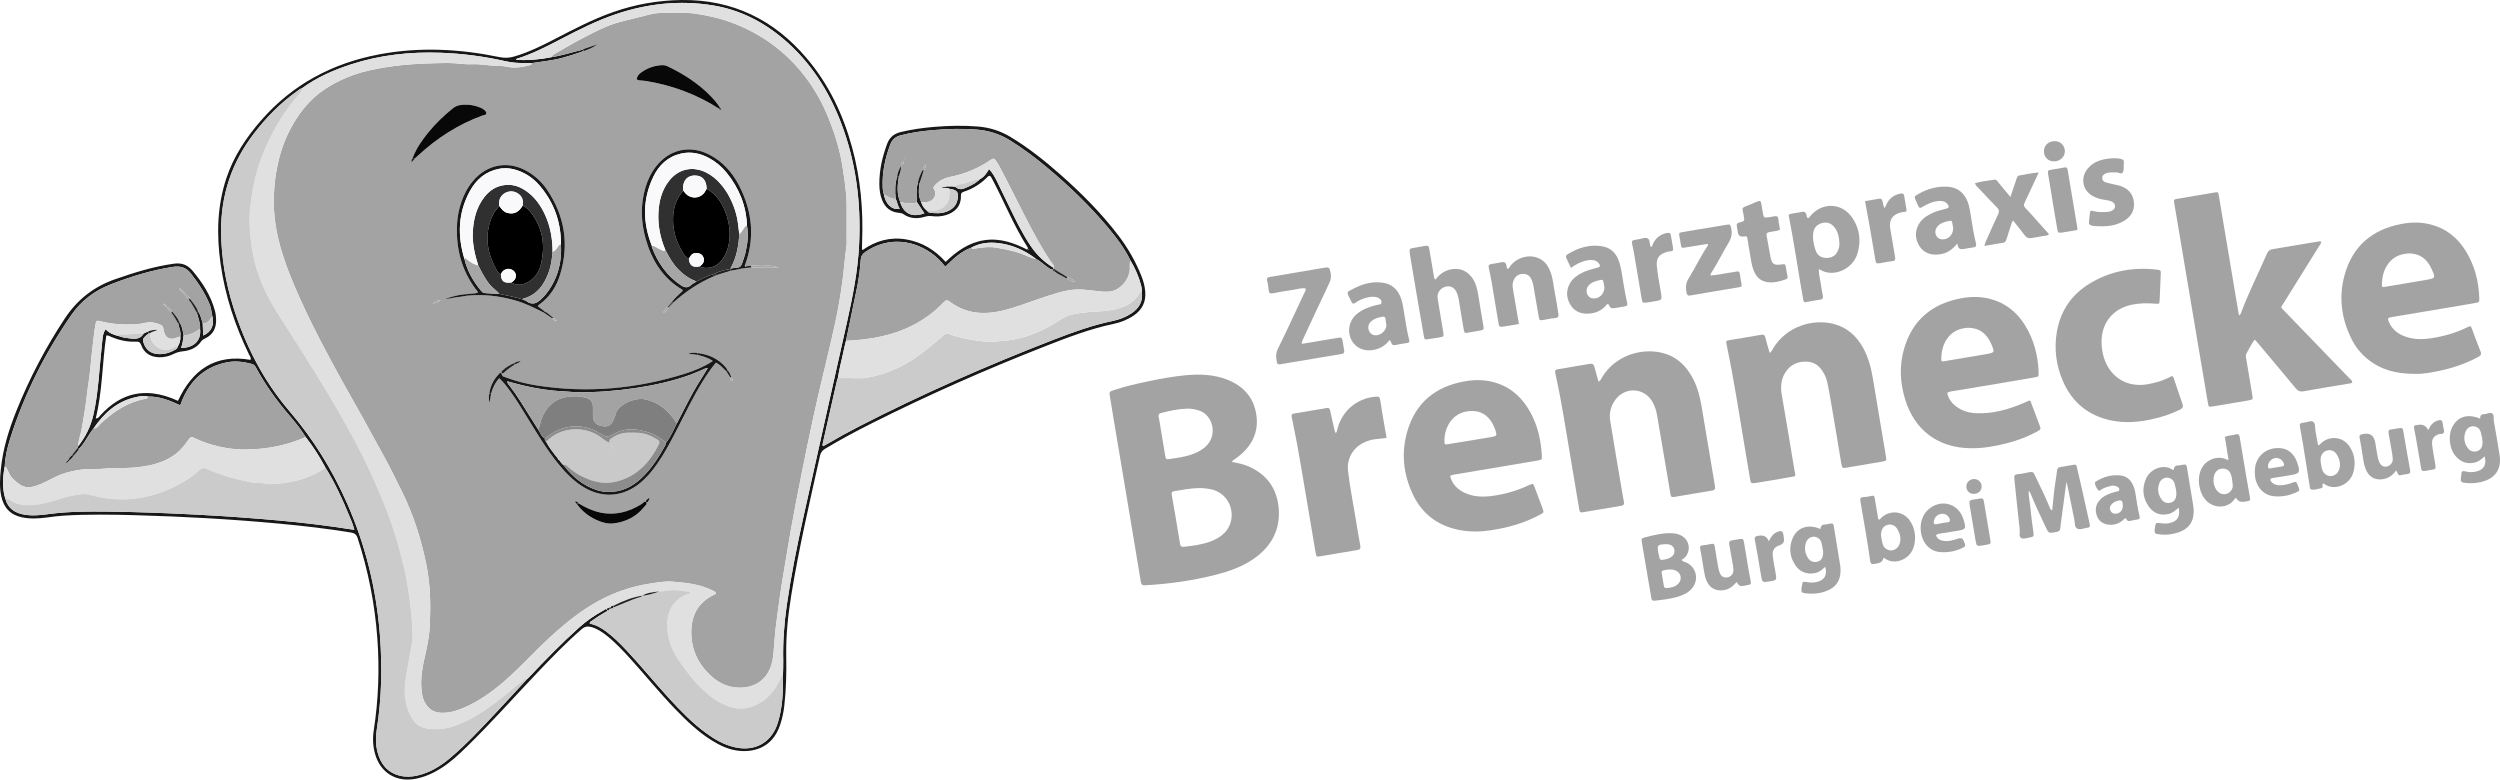 <?xml version="1.0" encoding="UTF-8"?>
<svg id="Ebene_2" data-name="Ebene 2" xmlns="http://www.w3.org/2000/svg" viewBox="0 0 6504.24 2028.21">
  <defs>
    <style>
      .cls-1 {
        fill: #f9f9fb;
      }

      .cls-2 {
        fill: #181819;
      }

      .cls-3 {
        fill: #303030;
      }

      .cls-4 {
        fill: #a6a6a6;
      }

      .cls-5 {
        fill: #c9c9c9;
      }

      .cls-6 {
        fill: #cccbcb;
      }

      .cls-7 {
        fill: #080808;
      }

      .cls-8 {
        fill: #a3a3a3;
      }

      .cls-9 {
        fill: #7f7f7f;
      }

      .cls-10 {
        fill: #8c8c8c;
      }

      .cls-11 {
        fill: #8e1913;
      }

      .cls-12 {
        fill: #e1e0e0;
      }

      .cls-13 {
        fill: #222;
      }
    </style>
  </defs>
  <g id="Ebene_2-2" data-name="Ebene 2">
    <g id="Ebene_1-2" data-name="Ebene 1-2">
      <g>
        <path class="cls-8" d="M3204.78,1201.84c17.29,2.92,33.4,6.53,48.42,13.73,43.84,21.01,68.52,55.93,73.31,104.1,5.7,57.33-18.02,101.37-64.25,133.82-30.29,21.26-64.89,33.09-100.39,42.14-59.85,15.26-120.75,23.69-182.4,27.08-7.23.4-10.12-1.54-11.3-8.74-11.28-68.7-22.82-137.35-34.33-206.01-11.82-70.53-23.69-141.05-35.51-211.57-3.52-21.02-6.98-42.05-10.41-63.08-2.35-14.4-2.3-14.36,12.11-19.07,28.41-9.28,57.48-15.93,86.68-22.09,32.45-6.85,65.08-12.81,98.11-15.89,37.09-3.46,73.71-2.18,109.14,11.96,41.82,16.7,67.96,46.34,74.63,90.89,6.63,44.27-10.76,79.66-45.04,107.36-2.95,2.38-6.16,4.43-9.12,6.8-2.9,2.33-6.81,3.39-9.65,8.57M3124.79,1269.82c-27.51-.03-48.31,4.78-69.32,7.91-5.4.81-8.09,3.03-6.95,9.53,7.45,42.33,14.63,84.7,21.52,127.12,1.08,6.62,3.66,8.89,10.18,8.18,23.98-2.61,47.86-5.68,70.6-14.34,11.12-4.24,21.42-9.94,30.52-17.7,38.22-32.55,27.27-96.13-19.5-114.17-13.99-5.4-28.56-5.98-37.04-6.54M3087.66,1063.2c-22.8.69-44.9,5.56-66.86,11.36-5.79,1.53-7.51,4.45-6.24,10.3,1.9,8.76,3.16,17.66,4.62,26.51,4.02,24.23,7.91,48.48,12.05,72.69,1.92,11.2,2.43,11.73,13.89,9.93,16.78-2.64,33.68-4.85,50-9.85,15.53-4.75,30-11.53,42.05-22.73,32.03-29.79,17.96-81.94-17.45-93.32-10.48-3.37-21.05-5.29-32.06-4.89"/>
        <path class="cls-2" d="M276.54,872.79c-10.87,71.71-9.74,144.73-27.51,215.89,7.45-.09,9.3-5.16,12.28-8.35,13.01-13.93,27.05-26.58,43.39-36.51,39.4-23.94,81.22-26.42,124.65-13.75,11.37,3.32,22.44,7.51,33.68,12.86,37.49-80.86,97.03-122.73,188.8-106.64,1.98-5.84-1.77-9.54-3.72-13.55-36.57-75.07-62.45-153.55-74.21-236.34-10.73-75.5-9.13-150.34,15.28-223.51,18.77-56.28,51.06-104.62,89.52-148.92,82.16-94.63,186.72-149.89,309.04-172.75,104.49-19.53,208.56-13.99,312.11,7.4,13.02,2.69,25.03,2.1,37.56-1.5,37.59-10.8,72.35-28.09,106.84-45.98,49.21-25.53,98.33-51.17,150.82-69.62C1652.83,11.21,1712.43.73,1773.47.03c132.22-1.52,239.87,51,324.97,151.1,57.84,68.03,95.06,146.77,118.46,232.42,22.06,80.73,29.45,163.04,26.03,246.48-.25,6.14-.22,12.29-.27,18.44,0,.3.51.61,1.7,1.97,33.99-24.02,71.9-34.67,113.62-27.5,40.69,7,74.35,27.09,102.28,58.43,28.89-28.05,60.29-50.2,100.53-56.4,40.2-6.19,76.46,6.54,112.2,24.69-.36-3.72.13-.92,1.01-2.6.2-.38.09-.92.1-1.39,0-.47.14-1.05-.08-1.39-37.04-57.6-61.99-121.47-94.25-181.55-1.08-2.02-2.7-3.74-3.75-5.18-4.85-.58-6.56,2.67-8.79,4.85-16.87,16.52-36.4,28.76-58.83,36.11-5.53,1.81-8.54,3.46-8.35,10.48.81,29.62-17.85,44.18-39.21,50.7-11.99,3.66-24.28,4.13-36.62,2.61-6.24-.77-11.96-.17-18.07,1.66-19.44,5.83-38.47,5.15-55.77-6.84-3.82-2.65-7.72-3.07-11.97-3.42-21.67-1.82-35.78-13.72-43.55-33.52-5.08-12.94-6.93-26.57-7.06-40.41-.35-36.51,7.59-71.35,20.26-105.46,6.44-17.33,18.14-26.61,35.69-30.82,28.67-6.88,57.73-10.91,87.01-13.38,37.83-3.19,75.68-3.98,113.63-.89,30.37,2.47,58.29,11.31,84.42,27.01,46.53,27.96,88.75,61.58,129.31,97.38,55.55,49.03,107.79,101.29,152.65,160.5,24.45,32.27,44.26,67.26,59.21,104.92,5.09,12.83,8.55,26.13,9.63,39.93,2.07,26.45-8.04,47.08-29.97,61.97-15.92,10.81-33.65,17.79-52.21,21.7-62.44,13.13-121.66,36.04-180.73,59.21-152.22,59.71-301.66,125.77-447.85,199.08-41.5,20.81-82.44,42.72-122.25,66.69-7.52,4.53-11.36,9.92-13.29,18.55-26.85,120.22-54.83,240.2-74.63,361.87-8.54,52.47-14.06,105.19-13.11,158.52.78,43.14-.14,86.3-5,129.26-1.92,16.99-5.48,33.62-10.82,49.91-20.27,61.85-72.34,73.34-113.71,66.82-22.87-3.6-43.37-13.33-62.85-25.36-36.2-22.36-66.7-51.47-96.06-81.89-39.86-41.3-76.11-85.83-114.5-128.45-20.32-22.56-40.93-44.84-64.89-63.67-11.95-9.39-24.52-17.74-39.54-21.84-9.46-2.59-17.03-1.23-24.76,5.48-40.91,35.47-78.4,74.38-115.66,113.53-61.45,64.55-120.54,131.35-184.45,193.54-20.39,19.84-41.23,39.25-65.39,54.59-20.95,13.31-43.15,23.4-67.88,27.92-49.71,9.09-90.8-16.34-104.31-65.13-5.54-19.99-6.58-40.28-3.43-60.61,12.35-79.54,15.25-159.44,9.42-239.66-6.49-89.27-23.7-176.42-51.51-261.55-3.34-10.21-9.4-12.67-18.3-14.13-61.77-10.14-123.9-17.2-186.2-23.01-123.7-11.53-247.69-18.39-371.85-21.85-63.02-1.76-126.07-2.71-189.09,1.13-14.7.89-29.2,3.1-43.78,4.92-21.22,2.64-42.49,3.96-63.67-.47-30.27-6.34-47.83-25.18-54.11-55.12-4.84-23.06-3.4-46.2-1.14-69.38,5.21-53.34,21.01-103.86,40.85-153.29,33.81-84.26,75.71-164.17,125.92-239.95,32.5-49.06,75.34-82.53,130.78-101.82,49.77-17.32,99.72-33,152.13-40.33,20.35-2.85,35.74,2.3,48.98,18.1,26.16,31.23,47.92,64.68,58.5,104.53,2.09,7.86,2.88,15.86,3.02,23.92.38,22.01-8.75,38.43-28.9,48.07-3.9,1.86-7.4,3.69-9.99,7.49-11.61,16.99-29.02,23.97-48.49,25.91-8.25.82-15.49,2.95-22.8,6.59-12.01,5.97-24.86,9.25-38.43,8.77-21.95-.78-38.39-10.33-46.21-31.39-2.82-7.6-6.12-9.69-14.29-9.27-22.06,1.13-43.28-3.71-63.68-12.21-3.42-1.43-6.41-4.14-12.95-3.88M387.61,866.86c-2.57,2.03-5.24,3.94-7.69,6.1-8.59,7.58-9.53,11.39-5.23,22.24,6.1,15.4,17.54,23.99,33.96,25.75,16.97,1.82,32.51-2.72,47.16-11.07,3.43-1.95,6.26-4.15,6.64-8.41,5.07-7.98,7.49-16.65,6.77-26.13,2.25-11.58-3.25-21.91-5.28-32.81,1.02-1.31,2.03-2.61,3.05-3.92,7.14,10.07,8.39,22.02,10.72,33.63-1.43,11.12-2.28,22.35-6.82,32.95,29.29.24,53.65-15.55,49.63-49.86.91-14.46-4.63-27.62-8.25-41.16,1.07-1.35,2.13-2.71,3.2-4.06,6.59,9.37,8.44,20.55,11.9,31.12.42,10.45.84,20.89,1.28,31.79,20.95-9.48,28.85-26.04,24.21-48.8-2.89-10.2-2.77-21.01-6.89-31.02-12.35-30.03-29.64-56.86-49.89-82.19-12.54-15.68-27.43-19.56-46.27-16.64-55.45,8.59-108.62,24.85-160.81,45.1-42.73,16.57-77.36,42.46-103.63,80.49-68.78,99.58-122.59,206.44-159.08,321.89-7.42,23.47-13.02,47.43-13.98,72.22-5.37,27.8-6.95,55.53,1.44,83.09,6.96,26.48,26.11,38.19,51.45,42.08,22.78,3.5,45.3.3,67.92-2.57,48.08-6.11,96.47-6.04,144.82-5.6,78.22.71,156.36,3.84,234.48,7.9,71.95,3.75,143.79,8.92,215.54,15.4,63.69,5.75,127.14,13.56,190.32,23.56,1.07.07,2.5.6,3.12.11,1.09-.86.22-2.02-.58-2.89-2.8-11.98-7.99-23.09-12.63-34.37-17.71-43.07-37.19-85.28-61.85-124.92-14.91-27.64-31.61-54.13-51.07-78.83-12.14-19.87-26.75-37.96-41.87-55.5-33.56-38.9-63.34-80.34-87.73-125.59-2.36-4.37-5.16-7.59-10.23-8.95-21.29-5.71-42.82-8.64-64.66-4.37-58.01,11.36-95.64,46.81-117.53,100.53-1.52,3.73-1.59,8.18-5.31,10.91-26.63-12.1-53.27-23.17-83.08-22.34-11.33-2.92-22.51-.57-33.38,1.94-47.86,11.05-81.22,41.74-108.06,80.99-3.58,4.92-7.47,9.65-10.68,14.79-8.44,13.51-16.43,27.31-27.42,39.02-.99-1.19-1.97-2.38-2.96-3.57.31-1.25.63-2.5.94-3.75,18.54-23.76,32.04-50.01,39.04-79.43,7.47-31.38,11.28-63.32,14.37-95.36s5.54-64.15,9.11-96.13c1.26-11.23,1.5-23.23,9.05-33.58,9.26,10.15,20.58,14.57,32.77,17.29,10.95,4.5,22.58,5.66,34.19,7.08,13.51,1.65,25.1-.8,32.39-13.68,3.46-.62,5.91-3.9,9.7-3.65l3.7,3.19h-.01ZM2484.33,485.55c7,5.45,14.45,8.56,23.42,5.02,15.35-6.06,30.23-12.89,42.18-24.74,10.76-5.65,17.08-15.52,23.33-25.95,9.16,9.88,15.05,20.68,20.51,31.68,10.91,22.01,21.57,44.15,32.21,66.29,17.2,35.8,34.6,71.5,57.15,104.35,15.17,22.1,34.4,40.01,57.17,54.13.69,3.31-.47,6.01-3.99,5.01-3.43-.98-6.5-3.39-9.58-5.4-10.87-7.09-19.95-16.7-31.66-22.61-29.32-22.38-61.99-36.88-98.8-41.02-24.24-2.73-47.71.1-69.49,12.08-26.85,9.97-46.88,29.36-67.34,49.47-11.09-13.63-22.8-25.84-36.86-35.66-54.48-38.09-119.16-39-171.18-2.56-7.49,5.25-11.45,10.8-12.07,20.58-1.57,24.52-4.89,48.94-9.83,73.06-9.38,45.83-19,91.61-28.52,137.41-1.89,7.8-4.08,15.54-5.6,23.41-4.75,24.58-12.02,48.63-15.39,73.5-.61,1.28-1.49,2.49-1.8,3.84-12.59,55.38-25.14,110.76-37.64,166.16-.5,2.2-1.22,4.56.91,7.29,3.94-2.16,8.1-4.27,12.1-6.64,26.08-15.43,52.64-30,79.58-43.85,164.7-84.68,333.98-159.12,506.6-226.02,50.71-19.65,101.79-38.38,155.35-49.39,17.14-3.53,33.68-9.81,48.43-19.66,20.12-13.42,30.96-31.5,27.03-56.53.56-5.26-.27-10.32-1.55-15.43-5.91-23.6-15.7-45.51-28.27-66.24-15.12-31.4-36.04-58.89-58.31-85.36-47.7-56.7-100.87-107.91-157.66-155.4-30.9-25.84-63.02-49.98-97.29-71.28-27.16-16.87-56.33-25.69-88.22-28.11-37.02-2.81-73.87-1.7-110.67,1.47-28.73,2.48-57.35,6.27-85.39,13.68-13.52,3.57-22.11,11.05-27.06,24.24-13.61,36.31-21.4,73.51-19.55,112.46.27,5.71.86,11.34,3.09,16.67,4.11,25.62,20.66,41.2,41,37.83-4.96-8.35-6.47-17.79-10.21-26.43-2.44-19.45-1.87-38.72,3.55-57.69,1.54.05,3.07.1,4.61.15-3.69,22.3-5.72,44.51,3.41,66.15,8.96,30.55,31.26,41.23,62.92,29.48-6.69-10.07-13.28-20.01-19.88-29.94-.03-16.32-2.21-32.78,2.99-48.76l4.56.18c-2.64,16.64-3.89,33.16,3.96,48.94,2.51,9.64,7.97,17.26,15.89,23.19,1.44,2.65,3.71,4.38,6.6,4.76,15.54,2.03,31.06,2.69,45.91-3.63,13.24-5.63,22.81-14.55,26.01-29.36,4.28-19.81-.33-26.5-20.87-29.19-6.77-3.58-14.32-1.8-22.19-2.77,12.39-4.82,24.41-3.71,36.42-2.86M1579.13,1586.54c2.62,4.26-1.81,4.5-3.59,5.53-12.29,7.16-24.35,14.66-35.8,23.11-2.4,1.77-6.43,2.79-5.07,7.47,16.21,3.01,30.05,11.08,43.03,20.82,18.65,13.99,35.15,30.34,51.1,47.26,38.06,40.39,72.97,83.56,110.42,124.5,30.75,33.62,62.33,66.38,99.4,93.26,21.99,15.95,45.35,29.18,72.16,35.45,53.26,12.45,96.98-11.89,113.07-64.04,12.29-39.84,13.85-81.05,13.18-122.39.27-12.79,1.02-25.58.73-38.36-1.12-48.46,2.33-96.61,9.22-144.53,11-76.42,26.21-152.08,42.86-227.41,37.69-170.48,76.15-340.79,114.27-511.18,14.69-65.66,27.68-131.51,31.02-199.02,5.41-109.22-7.91-215.58-47.19-317.98-32.05-83.55-79.13-157.15-147.58-215.88-53.94-46.29-115.46-77.75-185.85-89.16C1768.23,0,1683.64,9.21,1601.03,37.34c-48.53,16.52-94.12,39.56-139.46,63.18-38.18,19.89-76.34,39.89-117.73,52.61-.47.14-.6,1.41-1.05,2.58,31.06,1.8,61.61-.71,91.9-6.92,27.96-4.29,54.91-13.26,83.18-20.07-.93,5.76-4.26,5.82-6.64,6.68-15.5,5.63-31.24,10.48-47.16,14.84-26.47,7.25-53.72,9.82-80.71,13.95-4.71-.1-9.43-.38-14.14-.26-17.59.44-35.14-.35-52.28-4.24-56.51-12.82-113.67-20.43-171.56-22.43-79.2-2.73-157.01,5.79-232.57,30.41-45.09,14.69-88.29,33.65-126.92,61.8-5.2,1.36-8.99,5.08-13.2,8.06-42.94,30.34-79.22,67.38-111.29,108.95-58.61,75.95-87.13,161.57-86.16,257.51.67,66.42,11.79,130.99,31.55,194.15,31.29,100.02,78.04,191.64,146.55,271.81,61.3,71.72,110.59,151.28,148.82,237.55,48.78,110.1,77.13,225.37,86.3,345.42,6.27,82.05,4.49,163.76-8.22,245.21-3.07,19.68-3.05,39.75,2.15,59.32,8.12,30.59,25.77,52.55,57.46,60.59,15.34,3.9,30.96,3.2,46.44-.41,32.66-7.62,60.27-24.72,85.44-46.04,42.76-36.22,80.8-77.27,119.15-117.96,26.96-28.61,53.4-57.7,80.08-86.58,1.74-1.58,3.59-3.05,5.19-4.76,41.77-44.53,84.37-88.22,129.82-129.06,19.81-17.8,41.5-32.87,64.9-45.46,2.25-1.21,4.9-5.4,8.27-1.22M2677.02,648.98c-.33-.31-.67-.64-1.01-.97-.32.35-.65.69-.97,1.03.49.33.99.67,1.48,1.01.16-.34.32-.69.5-1.07"/>
        <path class="cls-8" d="M5825.18,820.35c3.71-1.62,4.2-3.43,4.86-5.2,19.6-52.95,45.37-103.2,67.76-154.92,3.19-7.38,7.61-10.91,15.52-12.17,38.79-6.21,77.51-12.91,116.26-19.4,3.15-.53,6.39-1.36,9.61.19-.33,5.35-3.92,8.79-6.36,12.71-30.01,48.31-60.24,96.49-90.14,144.87-9.49,15.36-10.72,10.92,2.2,24.31,55.64,57.65,111.37,115.21,166.98,172.89,3.14,3.26,7.61,5.74,8.17,10.82-1.11,2.12-2.93,2.58-4.82,2.89-40.62,6.79-81.33,13.15-121.82,20.67-10.14,1.88-15.46-1.52-21.4-8.72-32.91-39.83-66.25-79.31-99.46-118.89-1.79-2.13-3.84-4.05-6.55-6.89-8.9,11.91-15.03,24.52-21.66,36.78-2.65,4.9-.8,10.33.03,15.38,4.97,30.37,10.13,60.71,15.31,91.05,2.16,12.63,2.31,12.89-10.79,15.19-30.31,5.3-60.65,10.43-91.02,15.37-11.55,1.88-11.77,1.6-13.69-9.73-13.2-77.96-26.33-155.94-39.46-233.92-12.89-76.57-25.75-153.16-38.64-229.73-3.06-18.21-6.28-36.39-9.23-54.62-1.61-9.95-1.11-10.53,8.43-12.15,32.2-5.48,64.4-10.95,96.62-16.32,8.94-1.49,9.33-1.16,10.89,8.15,15.28,91.05,30.52,182.12,45.8,273.18,2.1,12.51,4.32,25,6.61,38.23"/>
        <path class="cls-8" d="M4604.15,918.18c5.73-3.42,6.58-7.91,8.73-11.45,36.56-60.45,106.81-77.18,157.61-64.05,34.63,8.94,59.1,30.82,76.37,61.51,15.12,26.87,21.86,56.31,26.83,86.36,10.83,65.39,21.82,130.75,32.8,196.11,2,11.92,2.16,12.21-10.02,14.35-30.77,5.4-61.56,10.64-92.4,15.65-9.36,1.52-11.52,2.31-13.53-10.22-8.78-54.68-18.18-109.27-27.48-163.87-2.62-15.4-5.47-30.76-8.59-46.06-1.71-8.36-4.72-16.4-8.7-23.98-9.63-18.36-23.53-30.95-45.34-31.66-23.5-.77-42.52,7.91-55.53,28.08-11.48,17.81-12.7,37.49-9.35,57.59,10.81,64.91,22.34,129.7,32.73,194.67,3.39,21.21,7.16,16.53-14.75,20.74-26.95,5.19-54.11,9.25-81.19,13.79-1.87.31-3.74.61-5.62.83-11.19,1.29-11.61,1.07-13.6-10.53-3.92-22.86-7.67-45.76-11.53-68.63-15.76-93.36-29.82-187.01-49.27-279.72-2.34-11.15-2.18-11.24,9.56-13.21,26.61-4.46,53.26-8.66,79.81-13.42,6.4-1.15,9.46-.14,11.1,6.66,3.21,13.3,7.34,26.38,11.35,40.47"/>
        <path class="cls-8" d="M4158.72,992.88c6.25-2.76,7.24-7.76,9.55-11.56,34.12-56.2,100.78-76.33,155.24-63.58,32.11,7.52,55.99,26.66,73.59,54.18,16.41,25.66,24.55,54.26,29.61,83.84,11.59,67.66,22.83,135.38,34.18,203.07.47,2.8.5,5.68,1.02,8.47,1.01,5.37-1.35,7.89-6.5,8.75-33.62,5.6-67.23,11.19-100.81,17-7.01,1.21-8-3.41-8.82-8.14-2.35-13.53-4.38-27.11-6.67-40.65-9.34-55.07-18.68-110.14-28.14-165.19-1.94-11.26-5.61-22.03-11.02-32.13-20.72-38.7-71.83-42.07-97.64-6.35-11.64,16.11-16.25,34.43-13.09,53.88,10.24,63.08,21.09,126.06,31.72,189.08,1.26,7.47,2.5,14.94,3.96,22.37,1.12,5.7-.59,8.96-6.67,9.96-33.62,5.54-67.24,11.14-100.81,16.94-6.73,1.16-7.86-2.28-8.76-7.71-6.44-39.24-13.01-78.46-19.75-117.65-13.32-77.44-24.52-155.25-41.56-232.02-.41-1.85-.66-3.73-1.08-5.58-1.37-5.99,1.04-8.4,7.1-9.3,15.92-2.35,31.73-5.36,47.6-8.06,11.67-1.98,23.39-3.67,35-5.9,7.02-1.35,10.42,1.31,12.14,8.01,3.25,12.66,6.97,25.19,10.63,38.26"/>
        <path class="cls-8" d="M6283.69,972.65c-49.4.34-90.18-10.53-125.11-39.4-16.7-13.8-30.02-30.41-39.72-49.59-26.86-53.14-34.88-108.84-19.29-166.79,20.45-76.04,71.36-119.34,147.63-134.11,25.35-4.91,50.87-5.25,76.11,1.16,40.74,10.34,70.98,34.76,92.56,70.3,22.41,36.88,32.87,77.3,34.42,120.18.43,11.81.22,12.14-11.82,14.22-41.97,7.23-83.97,14.25-125.97,21.29-29.87,5-59.77,9.81-89.62,14.89-10.88,1.85-11.88,3.89-7.23,14.1,8.34,18.34,22.92,29.74,41.47,36.54,21.99,8.06,44.76,8.02,67.36,4.7,32.92-4.85,64.71-14.03,94.81-28.61,8.61-4.17,8.91-4.01,12.05,4.26,7.41,19.47,14.22,39.18,22.15,58.43,3.22,7.81.43,11.06-5.84,14.45-29.8,16.11-61.43,27.26-94.37,34.64-24.5,5.48-49.17,10.2-69.59,9.36M6267.28,659.29c-23.41,1-43.77,10.03-57.19,31.73-8.68,14.04-12.47,29.59-13,45.92-.34,10.47.12,10.67,10.23,8.97,34.98-5.89,69.96-11.78,104.92-17.78,24.48-4.2,24.7-4.73,14.2-28.12-2.92-6.51-6.45-12.63-10.92-18.22-12.05-15.05-27.77-22.29-48.24-22.51"/>
        <path class="cls-8" d="M5066.16,1022.32c3.02,15.22,11.69,26.65,23.84,35.63,14.93,11.03,32.07,16.11,50.41,17.02,44.59,2.21,86.15-9.94,126.56-27.29,3.91-1.68,7.75-3.54,11.63-5.29.4-.18.9-.16,1.5-.26,4.1.91,3.9,4.95,4.99,7.79,7.14,18.56,14.07,37.2,21.01,55.83,4.17,11.19,4.19,11.33-6.82,17.29-23.85,12.91-49.04,22.46-75.23,29.38-31.68,8.37-63.66,14.13-96.67,13.76-84.89-.96-146.31-46.46-170.93-127.64-12.92-42.6-15.33-85.61-3.28-128.85,21.14-75.85,71.91-119.01,148.24-133.53,24.92-4.74,49.97-5.08,74.73,1.06,40.23,9.98,70.49,33.78,92.16,68.65,23.3,37.51,34.09,78.82,35.55,122.71.37,11.05.15,11.4-11.12,13.35-41.96,7.27-83.96,14.33-125.96,21.38-29.86,5.01-59.75,9.89-89.63,14.83-3.73.62-7.39,1.37-10.96,4.18M5120.73,852.77c-23.22,1.13-43.24,9.89-56.6,30.93-9.13,14.37-13.02,30.37-13.51,47.19-.29,10.01.19,10.16,10.67,8.4,34.98-5.89,69.96-11.79,104.92-17.75,23.85-4.06,24.14-4.57,14.15-27.16-11.28-25.5-29.52-41.28-59.64-41.61"/>
        <path class="cls-8" d="M3772.75,1238.63c5.47,20.89,19.08,34.95,38.51,43.87,24.24,11.12,49.83,10.91,75.37,7.13,31.53-4.67,61.9-13.71,90.89-27.23,10.91-5.09,11.24-4.88,15.28,5.62,6.98,18.13,13.79,36.32,20.44,54.57,3.86,10.61,3.73,10.83-6.57,16.42-39.2,21.25-81.36,33.35-125.2,40.16-29.26,4.54-58.61,5.26-87.67-.86-54.57-11.5-94.73-42.25-118.4-92.92-24.8-53.08-30.33-108.48-13.56-164.83,21.96-73.79,73.37-114.87,148.07-128.34,28.4-5.12,56.63-4.61,84.28,4.46,40.56,13.31,68.64,41.11,88.4,77.92,18.48,34.44,26.64,71.76,28.78,110.52.59,10.72.29,11.08-11.45,13.1-42.46,7.31-84.96,14.39-127.45,21.51-29.88,5.01-59.78,9.92-89.66,14.97-3.21.54-6.58.99-10.07,3.93M3758.05,1142.84v2.84c-.12,11.25.04,11.4,10.75,9.67,20.55-3.33,41.11-6.64,61.65-10.03,17.28-2.84,34.55-5.69,51.8-8.7,11.49-2.01,12.54-3.69,9.04-15.06-1.67-5.41-3.75-10.76-6.3-15.81-11.33-22.4-28.58-36.5-54.69-36.5s-48.65,11.04-61.93,35.49c-6.41,11.79-9.9,24.56-10.32,38.09"/>
        <path class="cls-8" d="M5652.74,978.96c.7,1.23,1.91,2.74,2.49,4.46,7.63,22.42,14.97,44.95,22.85,67.28,2.57,7.27.74,11.27-5.99,14.72-22.96,11.76-47.3,19.41-72.31,25.05-35.95,8.12-72.29,10.94-108.57,3.11-58.81-12.69-100.42-47.06-124.26-102.37-17.7-41.07-23.16-83.95-15.6-128.01,9.44-55.05,38.69-97.41,86.34-126.1,53.42-32.16,111.83-42.67,173.52-35.6,10.54,1.21,10.76,1.63,10.39,12.24-.76,21.79-1.79,43.57-2.77,65.35-.53,11.82-.6,11.97-12.13,10.96-19.94-1.74-39.72-1.36-59.44,2.54-49.06,9.72-79.43,46.32-79.65,96.31-.06,13.83,1.74,27.36,5.79,40.64,15.74,51.62,59.79,79.21,112.9,70.31,20.64-3.46,40.68-9.03,59.29-18.97,2-1.07,3.94-2.67,7.12-1.92"/>
        <path class="cls-8" d="M3607.52,1139.24c-10.71,1.25-20.48,2.31-30.23,3.54-11.4,1.43-22.18,4.96-32.28,10.39-26.71,14.36-41.29,41.96-37.83,72.21,4.74,41.42,13.2,82.26,19.77,123.4,3.81,23.84,7.9,47.64,12.21,71.4,1.33,7.34-1.08,9.86-8.37,11.01-31.79,5.02-63.46,10.81-95.22,16.01-10.68,1.75-10.93,1.35-12.73-9.29-12.21-71.88-24.51-143.75-36.43-215.68-7.2-43.45-15.12-86.75-24.11-129.86-.39-1.85-1.06-3.65-1.37-5.51-1.44-8.68-.85-9.85,7.89-11.39,18.18-3.2,36.42-6.08,54.64-9.1,8.87-1.47,17.84-2.52,26.59-4.55,6.55-1.51,9.36.06,10.71,6.9,3.13,15.78,7.07,31.4,10.66,47.1.84,3.67,1.19,7.5,4.21,11.21,3.09-4.51,3.51-9.53,4.86-14.23,12.8-44.52,49.2-75.41,94.93-80.39,13.25-1.44,14.33-.98,16.24,12.4,4.47,31.31,10.37,62.41,15.84,94.44"/>
        <path class="cls-8" d="M4731.71,701.23c.5,15.7,4.9,30.76,6.83,46.15.94,7.5,2.65,14.9,4.04,22.34,1.03,5.52-.33,8.89-6.69,9.82-12.63,1.85-25.19,4.22-37.75,6.55-4.6.85-5.78-1.71-6.42-5.38-2.44-13.98-5.06-27.94-7.38-41.94-9.59-57.88-18.61-115.86-29.81-173.47-.43-2.23-1.67-4.49.21-7.53,10.14-3.56,21.62-3.73,32.58-6.37,6.65-1.6,10.91.49,12.48,7.51.69,3.11.68,6.75,4.1,8.59,2.09-.31,3.13-1.85,4.29-3.33,30.74-39.28,84.29-38.06,111.7,3.49,18.75,28.42,22.44,59.88,12.46,92.59-12.34,40.42-63.56,63.05-97.34,41.03-.61-.4-1.72-.05-3.29-.05M4785.51,632.19c-.7-15.83-3.76-30.92-14.86-43.18-8.5-9.39-19.43-11.91-31.06-8.5-12.24,3.58-20.42,12.31-22.05,25.18-1.99,15.7,1,31.23,6.2,45.94,4.47,12.62,14.24,19.56,28.3,19.48,14.39-.09,24.65-6.52,29.92-19.53,2.5-6.16,4.17-12.57,3.56-19.39"/>
        <path class="cls-8" d="M3396.56,750.44c-11.39-1.94-22.26,2.42-33.34,3.89-17.34,2.29-34.59,5.35-51.75,8.76-6.82,1.35-9.7-.46-10.54-7.19-1.06-8.45-1.94-17.02-4.19-25.18-2.05-7.46,1.36-9.16,7.36-10.16,19.12-3.18,38.22-6.54,57.33-9.78,27.04-4.59,54.1-9.07,81.12-13.73,15.73-2.71,16.15-2.36,19.39,13.23,1.91,9.2.66,17.44-3.43,26.05-22.39,47.05-44.33,94.3-66.34,141.52-2.31,4.96-5.32,9.79-5.46,16.81,24.48-4.09,48.14-8.04,71.8-11.98,8.4-1.4,16.81-2.72,25.19-4.22,5.19-.93,8.08.97,8.92,6.24,1.41,8.87,2.87,17.74,4.48,26.57,1.22,6.69-1.63,8.99-8.16,10.03-33.16,5.28-66.23,11.09-99.34,16.64-19.59,3.28-39.26,6.12-58.77,9.83-5.82,1.11-7.87-.9-8.83-5.76-2.28-11.56-3.39-22.23,2.46-34.09,23.66-48,46.01-96.65,68.75-145.1,1.74-3.72,4.87-7.16,3.36-12.37"/>
        <path class="cls-8" d="M3734.72,727.39c10.74-14.24,23.73-23.77,41.04-26.74,22.26-3.82,40.07,3.34,53.61,21.13,10.38,13.64,13.89,29.95,16.7,46.32,4.65,27.04,8.53,54.22,13.53,81.19,1.33,7.19-.81,9.37-7.09,10.37-12.14,1.94-24.25,4.06-36.33,6.33-6.48,1.22-7.05-3.62-7.8-7.6-2.37-12.55-4.39-25.17-6.46-37.77-2.22-13.54-4.14-27.13-6.58-40.63-1.09-6.02-2.57-12.09-4.87-17.73-5.83-14.3-17.05-20-30.41-16.14-13.42,3.88-21.99,16.63-19.79,30.4,4.57,28.49,9.39,56.94,14.27,85.37,2.37,13.81,2.29,14.12-11.5,16.26-8.41,1.3-16.83,2.57-25.23,3.99-11.48,1.94-11.71,2.04-13.61-8.82-6.45-36.81-12.76-73.64-19.04-110.48-5.56-32.64-11.01-65.3-16.49-97.95-.31-1.87-.55-3.75-.76-5.63-1.4-12.39-1.38-12.33,10.84-14.42,9.32-1.59,18.59-3.51,27.94-4.97,9.28-1.45,10.44-.56,12.07,8.95,3.92,22.85,7.68,45.72,11.54,68.58.53,3.17-.06,6.76,4.42,10.01"/>
        <path class="cls-8" d="M5339.05,1328.18c1.4-13.21,3.02-25.63,3.98-38.1,1.72-22.22,6.29-44.03,8.87-66.11.6-5.14,2.92-7.77,7.65-8.62,12.11-2.16,24.23-4.23,36.35-6.31,6.07-1.04,6.78,3.21,7.78,7.62,4.18,18.46,8.64,36.86,12.81,55.33,6.35,28.16,12.54,56.36,18.8,84.54.61,2.77,1.28,5.53,1.8,8.32.82,4.41-.5,7.74-5.4,8.05-8.98.57-18.52,6.4-26.42,2.89-8.8-3.9-6.71-15.43-8.48-23.81-5.85-27.78-11.25-55.65-16.89-83.47-.82-4.06-2.04-8.04-3.78-14.77-4.58,34.26-8.77,65.49-12.93,96.73-1.06,7.97-2.42,15.93-2.96,23.94-.39,5.92-3.53,8.35-8.73,9.31-.93.17-1.86.37-2.79.54-18.93,3.55-18.77,3.48-26.99-14.01-13.7-29.15-27.58-58.22-39.62-88.12-.49-1.21-1.49-2.22-3.89-5.7-1.06,14.4,2.32,26.03,3.43,37.67,2.38,24.95,5.71,49.82,9.15,74.65.79,5.71-1.19,7.9-6.16,8.79-.46.08-.9.32-1.37.39-7.93,1.08-16.98,5.02-23.52,2.49-8.6-3.32-4.08-14.3-4.94-21.81-4.96-43.25-9.25-86.57-13.79-129.86-1.12-10.64-1.72-14.68,11.75-15.44,7.96-.45,15.81-2.84,23.73-4.22,12.55-2.19,13.18-2.08,18.56,9.34,12.31,26.14,25.53,51.86,36.32,78.7,1.5,3.74,2.09,8.12,7.67,11.03"/>
        <path class="cls-8" d="M3951.79,842.89c-14.31,2.44-27.68,5.05-41.16,6.89-9.36,1.28-10.46.15-12.04-9.26-5.88-34.96-11.53-69.96-17.51-104.91-2.23-13.04-4.96-26-7.74-38.94-1.25-5.8.17-8.87,6.46-9.74,8.89-1.23,17.73-2.89,26.52-4.72,7.52-1.57,11.5.98,12.95,8.67.55,2.89.35,6.57,3.47,8.79,4.41-1.77,5.38-6.41,8.03-9.55,19.29-22.83,52.53-29.79,77.12-15.92,14.53,8.19,22.15,21.53,27.27,36.72,5.78,17.15,6.87,35.23,10.44,52.82,3.2,15.74,5.64,31.65,8.11,47.52,1.99,12.77,2.61,15.74-11.18,16.59-8.9.55-17.65,3.24-26.54,4.54-10.56,1.54-11.03,1.18-12.84-9.19-4.65-26.54-9.21-53.09-13.64-79.66-.94-5.66-2.43-11.11-4.82-16.27-4.08-8.82-10.51-14.35-20.78-14.59-10.94-.26-19.21,3.88-24.59,13.63-4.62,8.37-4.6,17.07-3,26.2,5.23,29.73,10.2,59.51,15.47,90.4"/>
        <path class="cls-8" d="M5092.4,633.31c-15.71,20.27-33.09,28.46-54.12,29.12-20.88.65-37.26-7.92-46.87-26.26-9.62-18.38-9.25-37.42,2.29-55.4,8.55-13.33,21.45-21.1,35.5-27.34,10.88-4.83,22.42-7.46,33.88-10.43,7.78-2.02,8.89-5.23,4.1-11.52-5.41-7.11-13.02-9.04-21.45-8.66-15.08.69-28.49,6.45-41.29,13.93-10.47,6.11-10.46,6.16-15.66-5.09-1.39-3.01-2.68-6.06-4.01-9.1-4.81-10.95-4.87-11.48,5.93-17.68,23.96-13.77,49.73-20.89,77.47-18.98,20.86,1.43,36.65,11.51,46.93,29.97,6.59,11.83,8.92,24.92,11.16,37.95,4.57,26.56,7.83,53.36,14.67,79.49,1.86,7.1-1.42,9.47-7.47,10.43-7.94,1.26-15.92,2.36-23.79,3.98-9.31,1.92-15.95-.19-17.25-14.41M5081.63,593.23c-.66-3.54-1.68-9.07-2.71-14.6-.48-2.57-1.94-4.74-4.6-4.24-13.46,2.52-27.26,5.1-35.57,17.49-7.99,11.9-1.77,28.16,10.98,30.54,16.7,3.11,32.16-10.01,31.91-29.19"/>
        <path class="cls-8" d="M3615.55,884.5c-11.09,14.47-24.83,22.66-41.94,25.89-24.55,4.63-46.86-5.04-57.64-25.85-11.46-22.12-6.36-49.5,12.36-66.15,14.96-13.3,33.2-19.71,52.11-24.71.91-.24,1.88-.28,2.79-.54,4.23-1.21,10.67.26,11.01-6.31.33-6.37-4.47-10.62-9.91-12.63-9.15-3.38-18.72-2.35-27.99.03-10.6,2.72-20.79,6.73-29.67,13.26-5.14,3.78-8.19,3.2-10.81-2.69-12.19-27.45-17.39-22.61,11.6-36.84,22.42-11,46.39-16.24,71.61-12.16,20.3,3.29,34.33,14.83,43.04,33.26,6.17,13.05,8,27.19,10.38,41.15,4.21,24.71,7.37,49.61,13.74,73.9,1.21,4.63.68,7.24-4.44,8.07-10.73,1.74-21.5,3.35-32.14,5.56-10.09,2.09-9-7.58-14.1-13.25M3607,846.15c-.85-5.99-1.57-11.6-2.48-17.18-.64-3.92-3.04-5.6-7.04-5.05-11.43,1.56-22.23,4.91-30.84,12.87-7.82,7.22-8.83,18.59-3.17,27.16,5.36,8.14,14.71,10.56,25.1,6.5,10.63-4.15,18.27-14.38,18.42-24.3"/>
        <path class="cls-8" d="M4087.1,697.12c-4.6-9.77-8.44-17.84-12.18-25.95-1.92-4.17-.42-7.22,3.34-9.55,27.86-17.27,57.91-26.41,90.64-20.77,24.44,4.22,38.34,21.19,44.96,44.34,5.48,19.15,7.32,39.03,10.9,58.55,2.55,13.96,4.86,27.94,8.1,41.77,2.18,9.3,1.59,10.16-8.19,12.15-6.95,1.41-13.97,2.49-20.99,3.49-12.8,1.82-12.81,1.75-19.49-10.19-3.59-.49-4.72,2.6-6.53,4.6-12.53,13.81-28.47,19.88-46.75,20.52-20.88.73-37.3-7.83-46.94-26.14-9.67-18.35-9.29-37.37,2.15-55.42,6.82-10.75,16.75-17.89,27.76-23.75,13.09-6.96,27.32-10.53,41.57-14.1,7.91-1.98,9.02-5.11,4.3-11.44-4.62-6.19-11.1-8.55-18.56-8.77-10.15-.3-19.7,2.39-28.93,6.2-8.3,3.42-16.17,7.75-25.14,14.45M4174.16,747.37c-.64-3.47-1.73-8.99-2.64-14.54-.54-3.29-2.19-5.43-5.57-4.78-12.08,2.32-24.21,5.17-32.85,14.69-10.18,11.22-4.98,30.3,8.57,33.22,16.52,3.57,32.47-9.42,32.5-28.59"/>
        <path class="cls-8" d="M5230.47,512.51c5.79-17.13,10.82-31.86,15.75-46.63,1.36-4.08,2.29-8.31,7.5-9.31,16.06-3.11,32.1-6.37,50.46-7.84-10.04,21.52-19.24,41.18-28.4,60.87-14.36,30.88-14.35,21.8,6.87,45.62,16.03,18,32.1,35.96,48.14,53.92-4.42,5.32-10.06,3.9-14.96,4.83-9.76,1.85-19.6,3.29-29.34,5.26-8.31,1.68-14.22-.52-19.4-7.74-9.08-12.63-19.18-24.52-29.64-37.72-3.03,3.35-3.88,6.82-4.95,10.21-3.98,12.65-7.98,25.3-12.06,37.92-1.46,4.52-2.89,8.72-8.91,9.64-15.8,2.4-31.51,5.36-48.59,8.32,1.49-8.62,4.97-14.73,7.75-21.01,9.21-20.79,18.37-41.62,28.07-62.18,3.1-6.58,2.52-11.05-2.63-16.29-16.61-16.9-32.82-34.21-49.05-51.47-3.17-3.37-7.36-6.09-8.72-12.41,16.7-4.8,34-6.43,51.03-9.16,4.86-.78,7.16,4.11,9.81,7.26,10.01,11.9,19.82,23.97,31.29,37.91"/>
        <path class="cls-8" d="M4449.98,716.7c18.69-.82,35.17-5.38,51.96-7.6,5.62-.74,11.26-1.56,16.79-2.78,5.07-1.12,6.98,1.31,7.69,5.69,1.52,9.34,2.81,18.73,4.64,28.01,1.04,5.3-1.49,6.5-5.92,7.23-42.46,7.03-84.92,14.04-127.31,21.47-6.39,1.12-8.53-1.08-9.78-6.63-3-13.28-2.51-25.25,5.27-37.73,17.03-27.31,30.62-56.67,48.62-83.46,1.05-1.56,2.17-3.13,1.12-6.46-18.24,2.95-36.69,5.94-55.14,8.93-2.79.45-5.57,1.07-8.38,1.36-3.35.34-5.3-1.36-5.87-4.67-1.67-9.8-3.33-19.59-5.01-29.39-.8-4.62,2.25-5.61,5.76-6.22,12.11-2.1,24.21-4.28,36.34-6.3,27.05-4.52,54.1-9.03,81.18-13.38,9.54-1.53,9.59-.85,11.93,8.41,3.56,14.09.86,26.09-6.79,38.74-15.67,25.92-28.87,53.31-45.3,78.83-.71,1.1-.8,2.58-1.79,5.95"/>
        <path class="cls-8" d="M4374.66,1456.79c4.41,5.16,7.53,4.68,10.09,5.68,28.06,10.96,36.78,44.66,17.58,68.02-9.76,11.88-23.07,17.75-37.27,22.03-19.55,5.89-39.75,8.01-59.94,10.29-6.36.72-8.09-2.05-9.01-7.7-4.32-26.56-9.01-53.06-13.55-79.59-3.58-20.95-7.12-41.9-10.68-62.85-1.91-11.22-1.67-12.22,9.04-14.97,22.43-5.75,44.92-11.3,68.4-10.48,8.67.3,16.92,1.92,24.56,6,21.52,11.5,26.42,38.42,10.17,56.54-2.46,2.75-6,4.54-9.39,7.02M4345.01,1481.72c-6.05-.28-12.04.88-17.98,2.43-3.35.87-4.45,2.95-3.89,6.27,1.89,11.12,3.64,22.28,5.62,33.39.6,3.39,2.16,6.47,6.36,6.21,11.96-.73,23.57-2.82,32.07-12.27,8.98-9.98,6.74-24.98-4.48-31.77-5.36-3.25-11.26-4.7-17.7-4.26M4333.24,1415.92c-.14,0-1.56-.08-2.97.01-17.49,1.09-18.96,2.87-16.27,19.94.44,2.79,1.24,5.52,1.78,8.29,2.58,13.28,3.47,14.02,16.25,11.29,4.11-.88,8.26-2.2,12.01-4.07,6.06-3.03,11.1-7.27,12.2-14.6,1.79-11.88-6.52-22.35-23-20.86"/>
        <path class="cls-8" d="M6452.72,1089.33c-.64-8.96,3.58-11.98,11-12,6.99-.02,14.66-5.81,20.58-1.34,5.29,3.99,2.7,12.45,3.85,18.87,5.25,29.34,10.13,58.75,14.89,88.17,5.98,37.02-10.58,61.71-46.99,70.74-13.02,3.23-26.19,4.04-39.49,2.9-14.2-1.22-15.59-2.99-13.69-16.57.2-1.41.78-2.8.76-4.19-.19-11.61,4-11.12,11.98-9.16,10.26,2.53,20.67,2.22,30.84-1.13,16.87-5.56,23.15-18.17,17.74-38.47-7.65,7.02-14.79,13.52-24.68,16.06-19.53,5.02-35.73-.41-49.03-14.58-18.52-19.72-22.41-56.21-9.24-79.87,14.16-25.44,39.89-32.97,71.47-19.43M6458.82,1151.09c-.13-8.34-2.02-17.65-4.6-26.67-2.51-8.8-8.85-14.45-18.38-15.33-8.92-.82-17.55,4.49-21.11,13.68-5.88,15.17-3.77,29.79,5.58,42.93,6.09,8.56,15.9,11.07,25.23,7.79,8.59-3.03,13.15-10.32,13.27-22.39"/>
        <path class="cls-8" d="M4748.92,1474.44c-8.03,7.54-14.97,13.69-24.67,16.07-20.47,5.02-40.66-1.34-52.59-18.8-15.2-22.25-18.46-46.51-7.75-71.56,12.04-28.17,40.71-37.65,72.34-23.78.76-7.95,4.78-12.4,13.25-11.88,3.19.19,6.46-1.36,9.72-1.86,10.22-1.55,10.68-.85,12.32,9.53,5.09,32.25,10.34,64.47,15.76,96.67,1.36,8.05,1.56,16.13.72,24.08-1.98,18.81-11.56,32.8-28.63,41.28-19.74,9.8-40.76,11.95-62.33,9.44-9.71-1.13-11.05-3.4-10.08-13.15.24-2.35.82-4.67,1.2-7,1.75-10.81,1.73-10.71,13.15-8.91,9.42,1.48,18.81,1.72,28.13-1.12,17.98-5.47,24.67-17.71,19.44-39M4743.33,1435.67c-1.03-5.74-2.06-14.69-4.33-23.31-2.53-9.61-10.69-15.73-19.42-15.95-8.99-.22-17.32,5.21-20.68,14.47-5.15,14.21-3.26,28.01,4.76,40.62,6,9.45,16.02,12.71,25.89,9.56,9.14-2.92,13.89-10.57,13.79-25.4"/>
        <path class="cls-8" d="M5668.39,1320.73c-8.81,7.32-15.9,13.95-26.06,16.36-20.84,4.93-38.14-1.05-50.5-17.48-16.89-22.46-19.96-47.8-8.74-73.88,11.05-25.68,45.1-39.48,67.66-24.51,1.1.73,2.65.8,4.84,1.42.23-8.02,4.02-12.29,12.23-11.65,1.83.14,3.74-.53,5.6-.89,15.42-2.91,15.04-2.86,17.38,12.08,4.83,30.85,10.1,61.64,15.17,92.45.46,2.8,1,5.6,1.16,8.42,2.2,38.07-15.32,58.77-56.59,66.4-11.7,2.16-23.64,2.13-35.41.41-8.89-1.3-10.09-3.36-9.33-12.46.12-1.41.42-2.81.63-4.22,2-13.8,1.98-13.62,16.02-11.85,7.52.95,15.12,1.14,22.62-.59,20.1-4.64,27.6-16.5,23.33-40.01M5662.27,1285.04c-.1-8.38-2.03-17.68-4.55-26.72-2.46-8.82-8.76-14.51-18.26-15.48-8.91-.91-17.59,4.34-21.2,13.52-5.94,15.14-3.91,29.77,5.38,42.96,6.04,8.58,15.84,11.17,25.18,7.97,8.63-2.95,13.27-10.25,13.44-22.24"/>
        <path class="cls-8" d="M4631.14,597.64c-10.27,4.64-19.98,4.13-29.11,6.47-5.18,1.32-6.84,3.55-5.78,9,3.51,18.11,6.28,36.36,9.83,54.45,3.9,19.84,9.26,23.37,29.16,20.42,9.24-1.37,9.44-1.32,11.19,7.76,1.43,7.43,2.21,15,3.98,22.35,1.14,4.76-.43,7.38-4.56,8.8-15.24,5.29-30.51,9.47-47.11,7.21-18.7-2.55-29.46-13.69-36.18-30.11-5.62-13.73-6.92-28.46-9.62-42.84-2.36-12.55-4.09-25.21-6.19-37.8-1.54-9.22-1.61-9.21-10.78-8.03-8.52,1.1-13.46-2.79-14.81-11.66-.36-2.34-.72-4.68-1.16-7.01-2.98-15.69-3.06-16.02,11.98-19.61,5.8-1.38,6.54-4.32,5.66-9.12-1.2-6.51-1.9-13.14-3.56-19.53-1.3-4.98-.51-8.19,4.42-10.2,11.84-4.82,23.63-9.74,35.44-14.66,4.62-1.92,7.23-.3,8.08,4.47,1.56,8.84,3.13,17.68,4.6,26.54,1.97,11.87,2.31,12.25,14.75,10.76,4.69-.56,9.32-1.61,13.96-2.49,6.45-1.22,10.89-.53,11.51,7.83.66,8.91,2.76,17.7,4.31,26.99"/>
        <path class="cls-8" d="M5467.49,588.65c-8.5-.21-17.04.29-25.42-1.79-4.6-1.15-7.8-3.35-7.25-8.74.86-8.46,1.56-16.94,2.6-25.38.71-5.81,5-4.69,8.65-3.68,11.6,3.21,23.39,2.95,35.23,2.45,4.83-.2,9.36-1.29,13.59-3.58,4.38-2.38,7.66-5.6,7.78-10.98.14-5.93-3.08-9.9-8.11-12.26-6.03-2.82-12.59-3.99-19.16-4.86-9.94-1.32-19.46-4.12-28.4-8.56-29.31-14.55-35.99-49.32-14.31-73.99,15.08-17.17,35.36-23.03,56.98-25.05,9.33-.87,18.84-1.03,28.25,1.23,5.5,1.32,8.52,3.47,7.73,9.48-.37,2.81-.42,5.67-.48,8.51-.13,6.17.77,13.37-3.25,17.79-4.25,4.66-10.51-1.05-16.06-.81-8.47.36-17.02-.98-25.32,1.97-6.25,2.22-11.3,5.68-11.2,12.92.09,6.6,4.66,10.04,10.65,11.61,6.39,1.68,12.83,3.21,19.26,4.73,5.51,1.31,11.2,2.07,16.55,3.83,20.07,6.62,33.17,19.43,35.76,41.34,2.63,22.35-6.79,38.6-25.52,49.77-17.98,10.72-37.8,14.52-58.56,14.07"/>
        <path class="cls-8" d="M4900.07,1451.61c-1.36,7.67-6.15,12.3-14.38,13.91-3.25.63-6.51,1.13-9.76,1.75-6.28,1.19-9.37-.72-10.32-7.73-6.93-51.06-16.34-101.72-24.92-152.52-1.79-10.61-1.44-13.31,9.52-13.84,6.56-.32,13.13-1.71,19.56-3.22,5.06-1.18,6.76.73,7.51,5.4,2.62,16.32,5.48,32.61,8.25,48.91.46,2.74.17,5.78,2.98,7.65,3.37-.07,4.27-3.25,6.22-5.06,22.64-20.99,56.99-17.57,74.26,7.94,12.86,19,16.02,40.36,11.46,62.52-8.12,39.5-53.02,54.72-77.71,34.69-.6-.49-1.77-.28-2.67-.38M4893.76,1392.92c1.01,5.51,1.95,13.99,4.19,22.11,2.85,10.3,12.42,17.2,21.91,17.05,10.5-.16,19.29-7.21,22.62-18.05,4.02-13.08.88-25.21-5.45-36.61-5.76-10.38-15.84-14.63-26.19-12-10.63,2.71-17.22,12.19-17.09,27.51"/>
        <path class="cls-8" d="M6044,1258.04c-3.88,3.21,1.64,10.73-4.63,12.01-8.69,1.77-17.36,5.29-26.46,3.34-3.3-.71-3.08-4.27-3.52-7.05-5.93-37.35-11.82-74.7-17.87-112.02-2.19-13.53-4.86-26.98-7.13-40.49-1.52-9.06-2.76-13.39,9.13-14.16,8.35-.54,18.31-6.32,24.57-2.36,6.56,4.15,4.53,15.54,6.01,23.82,2.23,12.43,4.46,24.85,6.64,36.95,4.79.76,5.52-2.75,7.38-4.5,22.56-21.13,56.98-18.01,74.28,7.48,13.78,20.3,16.75,42.98,10.64,66.56-9.11,35.14-51.37,50.57-76.4,31.05-.66-.51-1.78-.43-2.66-.62M6037.35,1197.25c.17,1.76.28,4.6.76,7.38.96,5.56,1.72,11.21,3.31,16.6,3.03,10.28,12.2,17.33,21.72,17.37,10.4.04,19.5-7.05,22.88-17.73,4.13-13.06,1.06-25.22-5.2-36.65-5.99-10.94-16.69-15.28-27.39-11.98-10.05,3.1-16.11,12.11-16.1,25.02"/>
        <path class="cls-8" d="M5798.08,1197.01c-3.4-21.3-6.51-40.78-9.67-60.58,9.87-3.87,19.95-3.87,29.45-6.38,6.44-1.7,8.14,1.23,9.08,7.05,5.43,33.63,11.17,67.21,16.88,100.8,3.09,18.2,6.32,36.37,9.53,54.55,1.68,9.48,1.34,10.09-8.16,11.98-2.32.46-4.71.51-7.05.86-9.82,1.45-16.82-2.13-21.01-10.74-4.57,5.01-8.17,10.65-13.59,14.55-18.91,13.61-45.23,11.29-62.51-5.62-20.01-19.57-26.1-58.02-13.89-83.41,12.34-25.66,43.69-35.21,64.87-25.03,1.24.59,2.64.86,6.09,1.96M5758.82,1250.82c.34,8.25,2.73,18.25,9.87,26.49,6.83,7.89,16.34,10.32,25.63,6.98,8.45-3.04,15.5-12.53,14.62-22.21-.89-9.8-1.79-19.8-5.39-29.13-3.57-9.25-11.05-13.96-20.97-13.81-14.72.22-23.85,11.48-23.76,31.68"/>
        <path class="cls-8" d="M4295.28,642.98c4.2-2.35,4.25-7.15,6.15-10.72,7.62-14.38,19.38-22.88,35.2-26.13,5.41-1.11,9.43-.22,10.49,6.04,1.9,11.19,3.79,22.37,5.73,33.55.93,5.37-1.12,7.97-6.7,8.08-2.8.05-5.63.7-8.36,1.39-20.16,5.07-29.3,16.15-27.25,36.81,2.15,21.6,6.13,43.05,9.89,64.45,4.29,24.47,4.57,24.4-19.76,27.99-5.61.83-11.16,2.14-16.79,2.74-10.24,1.08-10.95.4-12.72-10.1-6.77-40.08-13.47-80.17-20.32-120.24-1.35-7.92-3.15-15.76-4.91-23.6-1.17-5.23.44-8.13,6-8.75,3.27-.37,6.47-1.7,9.73-1.86,8.46-.43,17.45-6.35,24.93-2.32,7.62,4.11,3.83,15.51,8.69,22.68"/>
        <path class="cls-8" d="M4852.29,523.34c13-2.26,24.59-4.25,36.18-6.28,5.04-.88,7.61.87,9.12,6.13,1.67,5.8,1.14,12.39,5.91,18.06,2.55-5.21,4.6-10.25,7.36-14.86,7.76-13.02,19.54-20.2,34.31-22.85,5.08-.91,8.06.4,8.91,6.04,1.76,11.69,3.85,23.33,5.99,34.96.75,4.05-.08,6.35-4.62,6.68-3.29.24-6.58.77-9.8,1.51-21.74,5.01-31.57,19.8-27.84,41.9,4.02,23.79,8.19,47.56,12.18,71.35,1.8,10.73,1.32,13.07-9.52,13.89-9.85.75-19.53,3.54-29.37,4.84-9.79,1.29-10.23,1.03-11.96-8.79-5.66-32.14-10.92-64.35-16.51-96.5-3.16-18.16-6.68-36.25-10.35-56.07"/>
        <path class="cls-8" d="M6234.13,1223.72c-8.54,12.29-19.31,20.47-34.3,22.92-17.9,2.93-32.85-3.49-41.85-19.43-6.42-11.37-8.41-23.94-10.29-36.63-2.56-17.29-5.38-34.56-8.75-51.7-1.13-5.77.89-7.82,5.78-8.84.46-.09.9-.29,1.36-.41,19.43-4.77,30.7,2.86,33.8,22.88,1.83,11.67,3.68,23.35,5.91,34.95.97,5.07,2.39,10.19,4.49,14.88,4.08,9.11,10.85,12.89,19,11.49,8.6-1.48,16.43-9.8,15.98-19.06-.48-9.86-2.53-19.66-4.14-29.44-2.07-12.59-4.31-25.14-6.62-37.69-1.12-6.1-.13-10.06,7.28-10.5,5.62-.34,11.17-1.91,16.78-2.69,12.58-1.75,12.6-1.69,14.82,11.27,2.71,15.84,5.37,31.69,8.13,47.52,2.76,15.83,5.64,31.63,8.45,47.45,1.81,10.17,1.02,11.33-9.11,13.04-2.33.39-4.72.44-7.04.88-16.02,3.07-11.28,4.55-19.68-10.9"/>
        <path class="cls-8" d="M4517.81,1514.21c-9.94,12.5-21.27,20.36-36.47,21.57-19.27,1.52-32.96-6.28-40.97-23.9-4.14-9.11-6-18.85-7.56-28.69-2.97-18.67-6-37.33-9.5-55.9-1.07-5.67.47-7.73,5.95-8.38,7.5-.89,15.06-1.83,22.36-3.68,7.3-1.85,8.96,1.4,9.9,7.68,2.57,17.29,5.55,34.51,8.58,51.72.9,5.1,1.99,10.27,3.87,15.07,4.12,10.53,10.92,14.24,21.03,12.26,8.97-1.75,15.43-9.46,14.85-19.64-.51-8.92-2.41-17.78-3.9-26.62-2.2-13.04-4.4-26.09-6.95-39.07-1.28-6.53,1.05-9.83,7.46-10.82,6.07-.93,12.09-2.12,18.15-3.1,9.87-1.6,11.25-.79,13,9.48,4.13,24.21,7.93,48.49,12.02,72.71,1.57,9.31,3.6,18.54,5.41,27.82.94,4.84.1,8.38-5.79,8.98-3.27.34-6.46,1.44-9.72,1.99-12.92,2.17-13.45,1.93-21.71-9.47"/>
        <path class="cls-8" d="M5528.85,1348.05c-9.88,10.46-21.84,17.31-37.1,17.28-16.62-.03-29.95-7.44-35.46-21.2-6.31-15.76-4.81-30.59,7.02-43.61,5.18-5.7,11.4-9.91,18.34-13.18,7.75-3.65,15.77-6.41,24.16-8.17,3.09-.65,7.38-.73,7.9-4.7.66-5-3.25-7.62-7.36-9.19-4.44-1.69-8.95-2.4-13.89-1.27-7.9,1.81-15.49,4.15-22.75,7.82-3.42,1.73-7.03,7.57-10.87,3.17-4.55-5.22-7.81-11.91-8.58-19.07-.15-1.37,2.95-3.48,4.91-4.63,19.33-11.38,40.12-16.99,62.57-14.21,12.4,1.53,22,8.05,28.59,18.93,5.28,8.7,7.86,18.28,9.49,28.11,3.25,19.61,5.73,39.37,10.63,58.66,1.4,5.5.24,7.92-5.32,8.77-7,1.08-14.02,2.26-20.89,3.98-6.63,1.66-6.32-6.11-11.41-7.46M5522.91,1315.42c-.19-13.7-3.46-16.08-16.15-11.62-5.89,2.07-11.11,5.15-14.82,10.4s-3.51,10.58-.34,15.93c2.98,5.03,7.65,6.7,13.24,6.38,10.99-.64,18.23-9.09,18.07-21.08"/>
        <path class="cls-8" d="M5926.44,1291.41c-37.91,1.89-58.04-27.1-59.8-55.81-.61-9.92-.43-19.81,2.72-29.53,11.42-35.23,46.83-44.21,70.2-39.13,15.38,3.34,25.83,13.34,33.01,26.96,1.76,3.33,3.13,6.91,4.34,10.49,8.31,24.78,6.49,27.93-18.45,31.98-14.47,2.35-28.99,4.45-43.44,6.92-3.03.52-7.15.5-8,4.46-.8,3.7,2.29,6.05,4.75,8.18,5.21,4.51,11.42,6.49,18.3,6.66,11.57.29,22.48-2.65,33.25-6.48,10.71-3.8,10.72-3.75,15.07,7.2.35.88.77,1.73,1.1,2.62,3.96,10.67,4.04,10.94-6.78,15.65-14.91,6.49-30.41,10.53-46.26,9.83M5910.08,1217.85c6.45-1.01,10.63-1.64,14.81-2.31s8.37-1.27,12.53-2.07c4.71-.91,6.09-3.39,4.2-8.13-3.99-10.03-13.53-15.59-23.65-13.36-9.68,2.14-17.58,11.97-17.28,21.43.13,4.08,1.74,6.24,6.13,5.22,1.84-.42,3.66-.87,3.26-.77"/>
        <path class="cls-8" d="M5036.81,1392.28c3.69,11.16,12.79,14.3,23.03,15.28,12.07,1.15,23.39-2.63,34.63-6.36,7.16-2.37,12.03-.38,14.61,5.97,5.46,13.43,5.37,14.27-4.84,19.04-18.87,8.82-38.78,12.07-59.46,9.83-11.16-1.21-20.92-6.13-28.97-13.84-23.59-22.63-26.6-70.33-.49-95.08,32.37-30.67,79.86-18.65,92.96,23.84,7.73,25.08,6.93,26.41-18.59,30.51-13.53,2.17-27.08,4.27-40.6,6.47-4.11.67-8.37,1.04-12.28,4.34M5053.19,1336.67c-11.63.09-21.38,9.43-22.19,21.29-.34,4.93,1.79,6.77,6.78,5.77,8.24-1.64,16.56-2.88,24.82-4.47,3.49-.67,8.27.78,9.94-3.53,1.92-4.99-1.52-9.02-4.43-12.58-3.75-4.57-8.92-6.67-14.91-6.48"/>
        <path class="cls-8" d="M5404.24,598.38c-13,2.22-26.36,4.83-39.83,6.68-9.41,1.29-10.48.18-12.09-9.18-3.77-21.88-7.47-43.78-11.08-65.69-4.29-26.11-8.25-52.28-12.82-78.34-1.01-5.75-.68-8.81,5.83-9.79,12.61-1.89,25.14-4.29,37.7-6.53,6.47-1.15,6.84,4.02,7.6,7.89,2.17,11.12,3.84,22.34,5.71,33.53,6.55,39.16,13.1,78.31,19.61,117.47.14.87-.27,1.83-.63,3.96"/>
        <path class="cls-8" d="M6317.54,1119.21c5.39-12.64,12.92-22.13,26.64-25.63,6.91-1.76,9.82.22,10.83,6.64.52,3.27,1.03,6.55,1.34,9.85.48,5.14,4.03,10.34,1.71,15.26-2.68,5.69-9.38,2.6-14.07,4.49-11.99,4.8-17.88,12.67-16.37,26.56,1.64,15.02,4.67,29.9,7.11,44.83.38,2.33.94,4.64,1.22,6.98,1.47,12.21,1.28,12.42-10.89,14.41-5.6.91-11.21,1.79-16.79,2.81-5.95,1.09-8.38-1.37-9.32-7.32-3.32-21.02-7.1-41.97-10.76-62.94-2.35-13.51-4.48-27.08-7.35-40.48-1.17-5.46-.31-8.22,5.47-8.61,1.41-.1,2.83-.31,4.22-.57,12.73-2.43,21.73,2.15,26.99,13.73"/>
        <path class="cls-8" d="M4601.92,1408.2c5.62-11.72,11.79-20.53,22.77-24.54,10.36-3.79,13.46-2.08,15.47,8.76.52,2.79.57,5.66,1.02,8.46,1.45,8.95-2.15,14.81-10.8,17.59-13.96,4.48-19.92,12.66-18.16,27.89,1.8,15.47,4.92,30.8,7.64,46.15,2.87,16.24,2.21,17.26-14.29,19.89-20.98,3.34-20.83,3.32-24.24-17.18-4.97-29.84-9.76-59.73-15.58-89.41-1.52-7.75.53-10.47,7.34-11.57,1.4-.23,2.81-.39,4.21-.61,11.88-1.85,20.09,3,24.62,14.57"/>
        <path class="cls-8" d="M5124.02,1309.43c-1.18-5.29,1.67-8.25,7.26-9.17,6.98-1.15,13.99-2.16,20.96-3.42,6-1.08,8.24,1.35,9.2,7.32,5.33,33.08,11.24,66.07,16.56,99.15,1.76,10.95,1.53,12.7-9.8,13.89-2.8.29-5.54,1.13-8.34,1.58-17.15,2.75-17.37,2.77-20.21-13.68-5.15-29.76-10.02-59.58-14.98-89.37-.31-1.86-.4-3.76-.66-6.29"/>
        <path class="cls-8" d="M5317.69,393.45c-.08-15.34,12.29-26.6,28.84-26.24,14.54.32,25.64,11.79,25.59,26.46-.05,14.99-12.82,26.49-29.09,26.19-14.79-.27-25.26-11.18-25.34-26.41"/>
        <path class="cls-8" d="M5155.62,1266.46c-.39,10.76-9.22,18.6-20.79,18.44-11.41-.16-19.3-8.45-18.97-19.92.31-10.66,9.45-18.92,20.67-18.66,11.17.26,19.49,9.04,19.09,20.15"/>
        <path class="cls-8" d="M1383.36,164.19c26.99-4.13,54.24-6.7,80.71-13.95,15.92-4.36,31.66-9.21,47.16-14.84,2.37-.86,5.7-.92,6.64-6.68-28.27,6.81-55.22,15.78-83.18,20.07,2.49-6.35,8.56-8.48,13.78-11.5,18.4-10.68,36.66-21.66,55.4-31.71,23.71-12.72,47.58-25.14,72.38-35.78,31.52-13.53,65.14-19.27,97.95-27.97,14.08-3.74,28.6-7.83,42.97-8.06,30.68-.49,61.4-2.5,92.15,1.82,34.79,4.89,68.48,12.96,101.22,25.8,68.36,26.79,126.17,67.79,173.29,124.3,31.57,37.86,55.44,79.94,73.44,125.55,15.82,40.08,28.41,81.03,34.92,123.84,5.18,34.06,10.71,67.99,10.56,102.57-.12,27.03-.03,54.06-.07,81.08-.01,7.11.63,14.33-.37,21.31-4.37,30.31-6.44,60.86-10.52,91.22-4.9,36.47-11.05,72.73-18.81,108.59-13.56,62.69-29.5,124.86-43.87,187.38-10.14,44.11-19.66,88.38-28.84,132.7-10.51,50.76-20.4,101.65-30.4,152.51-4.27,21.73-8.35,43.51-12.17,65.33-5.36,30.62-10.46,61.29-15.56,91.95-4.4,26.48-9.06,52.93-12.82,79.5-3.37,23.78-6.32,47.65-9.63,71.41-3.52,25.27-4.65,50.68-7.08,75.98-1.42,14.77-3.17,28.94-9.05,42.6-12.83,29.81-36.35,45.94-67.54,49.31-33.84,3.66-63.55-8.46-87.99-31.65-32.73-31.05-50.26-69.1-49.46-114.96.73-41.97,18.11-73.59,56.03-93.08,3-1.54,7.73-1.78,7.73-6.72-1.43-3.19-4.44-3.81-6.9-5.07-33.61-17.15-70.26-21.22-107.02-23.82-19.29-1.37-38.52,2.24-57.65,5.17-47.61,7.29-92.3,22.52-134.68,45.72-46.04,25.21-86.14,58.1-124.56,93.13-36.04,32.86-68.68,69.24-104.8,102.15-34.53,31.45-70.85,59.65-113.53,79.05-21.23,9.65-42.96,17.27-66.85,15.97-11.78-.64-21.92-4.36-30.6-12.79-15.15-14.71-18.31-33.77-19.55-53.22-1.55-24.17,1.96-48.05,7.28-71.61,6.66-29.44,13.51-59.04,14.83-89.14,2.31-52.46,1.73-105.06-8.68-156.82-13.47-66.98-33.86-131.81-64.42-193.13-15.42-30.94-30.34-62.14-47.3-92.32-22.72-40.42-44.04-81.64-67.1-121.87-28.48-49.67-56.2-99.77-82.93-150.37-23.67-44.8-46.63-90.02-67.4-136.31-20.16-44.93-38.81-90.37-51.95-137.92-9.72-35.16-15.07-71-16.4-107.39-.59-16.03.79-32.03,2.06-48.08,1.76-22.25,5.6-44.02,10.64-65.53,9.01-38.5,24.2-74.77,45.6-108.04,20.65-32.1,46.24-59.9,78.71-80.51,33.41-21.21,69.53-36.38,108.12-45.34,29.39-6.82,59.08-11.58,89.18-14.63,39.57-4.01,79.15-5.06,118.86-5.53,20.9-.25,41.4,4.21,62.27,3.16,17.99-.91,35.83,2.32,53.67,3.66,12.62.95,25.58.19,38.03,2.99,20.56,4.62,40.35.69,60.15-4.23,2.73-.68,3.6-2.78,3.98-5.24M1742.11,796.13c1.83,0,2.75-.99,2.95-2.74,1.72-.15,2.66-1.11,2.9-2.79,1.66-.21,2.59-1.17,2.9-2.79,32.36-28.84,67.73-53.02,107.93-69.72,1.76-.72,3.52-1.45,5.28-2.17l36.95-11.54c17.8-3.74,35.57-7.7,53.85-8.43,24.07.41,48.16-.85,72.27.19-23.98-7-48.3-7.87-72.88-4.63-4.37.46-8.73.91-13.1,1.37-1.07-.75-2.15-1.5-3.23-2.25,26.82-71.36,19.54-140.52-14.7-207.33-17.86-34.84-43.15-63.42-78.71-81.48-49.77-25.28-102.81-13.3-137.3,30.62-13.06,16.63-22.03,35.3-27.97,55.44-13.11,44.43-11.9,89.08.55,133.22,15.67,55.54,44.23,102.38,95.43,132.62.94.56,1.22,1.24-.1,3.92-8.62,8.32-19.24,17.1-27.27,28.3-.81.9-1.61,1.81-2.42,2.71-.8.95-1.6,1.89-2.4,2.84-.77,1.05-1.55,2.1-2.32,3.16-1.13,1.3-2.26,2.6-3.39,3.9-5.25,1.31-6.68,5.91-8.62,10.05-1.76,1.31-4.16,3.23-2.06,5.02,2.03,1.73,3.67-.79,4.58-2.84,3.18-3.07,7.45-5.34,7.82-10.51,1.46-1.06,2.93-2.12,3.08-4.15M1444.72,834.27c.88.89,2.02,1.93,3.06.75,1.05-1.19-.12-2.17-1.15-2.89-1.08-2.13-2.93-3.29-5.08-4.06-.33-.78-.86-1.02-1.6-.74-7.32-5.94-14.05-12.68-22.59-16.99-6.07-4.42-12.14-8.83-18.21-13.23.46-1.95,1.7-3.21,3.32-4.36,27.77-19.76,45.34-47.04,54.99-79.04,23.63-78.35,11.59-151.7-33.85-219.49-13.07-19.49-29.98-35.46-50.22-47.55-49.8-29.77-105.83-20.12-143.07,24.41-7.94,9.5-14.65,19.81-20.13,30.88-13.42,27.15-20.24,55.96-21.38,86.19-2.26,60.23,12.54,115.34,48.74,164.16,2.1,2.83,5.93,4.91,5.34,9.46-9.24,2.78-18.88,1.65-28.17,3.36-20.41,1.25-39.96,6.23-59.04,13.59,19.67-3.7,39.46-6.32,59.18-9.35,42.99-4.31,85.07.52,126.46,12.49,25.59,7.4,49.27,19.24,72.9,31.21,7.76,5.31,15.52,10.61,23.28,15.92-.21,1.4.86,1.6,1.81,1.91,1.32,1.89,3.2,2.89,5.39,3.38M1900.86,983.32c-.74,4,.17,6.97,4.3,8.25,1.81-2.38,1.2-4.15.39-5.82-.79-1.63-1.78-3.15-2.68-4.72-3.26-5.98-4.74-12.98-10.09-17.78-1.15-2.02-2.03-4.25-3.48-6.02-19.27-23.45-44.66-35.19-74.34-38.64-8.32-1.95-16.49-1.18-24.65,1.73,8.2,1,16.41,2.01,24.61,3.01,13.51,3.84,27.36,6.84,39.64,15.99-22.76,14.76-46.74,24.81-71.58,32.65-126.2,39.83-254.79,51.35-385.81,31.03-28.56-4.43-56.52-11.7-83.63-21.93-2.92-1.1-6.16-1.25-7.48-5.35-2.52-7.83-3.03-7.91-7.86-2.89-13.85,14.4-22.52,31.41-25.2,51.33-1.8,7.06-1.95,14.02.98,23.44,1.45-9.57,2.5-16.46,3.54-23.34,4.35-14.58,10.09-28.42,21.38-40.27,11.8,11.08,21.18,23.44,30.19,36.08,17.62,24.7,33.16,50.74,49.03,76.57,23.56,38.35,46.99,76.8,75.67,111.68,19.36,23.55,40.52,45.13,67.18,60.63,46.85,27.22,97.94,23.78,140.85-9.5,18.95-14.69,34.08-32.85,47.69-52.35,18.74-26.86,34.14-55.69,49.1-84.75,22.09-42.92,42.82-86.57,68.12-127.78,10.88-17.72,22.2-35.14,35.88-51.1,11.41,5.55,19,14.76,27.44,22.94,3.6,5.64,7.2,11.28,10.79,16.92M1337.95,944.42c-11.39,4.67-21.67,11.08-30.74,19.43-2.07,1.9-4.6,3.95-1.48,6.77,2.29,2.07,4.22.2,5.91-1.42,8.17-7.81,17.4-14.24,26.81-20.43,5.96-2.53,12.1-4.76,16.79-9.51-6.26.49-12.1,1.85-17.29,5.16M1500.44,1310.75c13.14,18.66,30.4,32.4,51,41.85,14.34,6.58,29.53,11.04,45.43,9.04,31.21-3.92,57.98-16.88,78.08-41.77,3.26-4.04,10.4-9,6.21-13.61-3.75-4.13-8.64,3.21-12.72,5.7-33.16,20.21-68.37,29.75-107.15,21.38-20.11-4.34-38.45-13.03-55.94-23.64-.79-2.55-3.42-3.02-5.18-4.46-.99-.81-2.49-1.64-3.38.07-.31.6.19,1.88.7,2.57.82,1.09,1.95,1.93,2.95,2.87M1073.68,411.02c-2,2.98-4.19,5.9-2.99,11.02,3.56-3.47,6.94-6.1,8.89-10.17,2.8-2.51,5.62-4.98,8.39-7.52,49.38-45.31,104.54-81.25,167.91-103.98,3.34-1.2,8.5-.88,9.25-5.11.8-4.54-3.14-7.66-6.57-10.25-2.24-1.7-4.71-3.23-7.29-4.34-17.36-7.51-35.44-9.97-54.18-7.25-7.18,1.04-13.36,3.98-19.1,8.62-23.31,18.82-44.94,39.34-63.78,62.66-16.41,20.3-31.38,41.55-40.53,66.32M1873.86,281.32c-6.89-11.42-15.48-21.49-24.71-31.03-32.36-33.43-70.85-58.01-112.58-77.93-4.89-2.33-9.85-3.09-15.13-2.77-19.36,1.17-36.98,7.3-52.77,18.58-4.27,3.05-8.03,6.64-10.34,11.49-2.94,6.16-1.78,8.49,5.01,9.34,6.1.77,12.3.81,18.35,1.82,67.49,11.27,130.47,34.48,188.27,71.34,1.12,2.15,3.13,4.14,5.2,3.06,1.78-.93.68-3.04-1.29-3.9M1516.98,128.11c.49,1.59.98,3.18,1.47,4.77,12.54-4.2,24.86-8.96,35.63-17.7-12.37,4.31-24.73,8.62-37.1,12.93M1146.25,781.2c-6.7.12-13.16.9-20.41,9.03,9.27-2.68,15.68-3.6,20.41-9.03M1689.86,1297.41l-1.6-1.67c-1.76,1.45-3.64,2.78-5.26,4.37-1.58,1.55-4.06,3.42-1.45,5.72,2.67,2.35,4.08-.45,5.25-2.27,1.23-1.92,2.06-4.09,3.06-6.15"/>
        <path class="cls-12" d="M1383.36,164.19c-.38,2.46-1.25,4.56-3.98,5.24-19.8,4.91-39.59,8.85-60.15,4.23-12.45-2.8-25.41-2.04-38.03-2.99-17.84-1.34-35.68-4.57-53.67-3.66-20.87,1.06-41.37-3.41-62.27-3.16-39.71.47-79.28,1.52-118.85,5.53-30.1,3.05-59.79,7.81-89.18,14.63-38.58,8.95-74.7,24.12-108.11,45.34-32.47,20.61-58.06,48.41-78.71,80.51-21.4,33.27-36.59,69.54-45.6,108.04-5.03,21.51-8.87,43.28-10.64,65.53-1.27,16.06-2.65,32.06-2.06,48.08,1.33,36.39,6.68,72.24,16.4,107.39,13.14,47.55,31.8,92.99,51.95,137.92,20.77,46.29,43.74,91.51,67.4,136.31,26.73,50.6,54.45,100.7,82.93,150.37,23.06,40.22,44.38,81.44,67.1,121.87,16.96,30.18,31.88,61.37,47.3,92.32,30.56,61.32,50.95,126.15,64.42,193.13,10.41,51.76,10.99,104.36,8.68,156.82-1.32,30.1-8.17,59.7-14.83,89.14-5.33,23.56-8.83,47.43-7.28,71.6,1.25,19.45,4.41,38.51,19.55,53.22,8.68,8.43,18.83,12.16,30.6,12.79,23.89,1.29,45.62-6.32,66.85-15.97,42.68-19.4,79-47.6,113.52-79.05,36.12-32.91,68.76-69.29,104.8-102.15,38.42-35.03,78.51-67.92,124.56-93.13,42.38-23.2,87.07-38.44,134.68-45.72,19.13-2.93,38.35-6.54,57.65-5.17,36.76,2.6,73.41,6.67,107.02,23.82,2.46,1.26,5.47,1.88,6.9,5.07,0,4.94-4.72,5.17-7.73,6.71-37.92,19.49-55.3,51.11-56.03,93.08-.8,45.86,16.73,83.9,49.46,114.96,24.44,23.19,54.15,35.31,87.99,31.65,31.19-3.37,54.71-19.51,67.54-49.31,5.88-13.66,7.63-27.83,9.05-42.6,2.42-25.3,3.56-50.71,7.08-75.97,3.31-23.77,6.26-47.63,9.63-71.41,3.76-26.57,8.42-53.02,12.82-79.5,5.1-30.66,10.2-61.33,15.56-91.95,3.82-21.82,7.9-43.59,12.17-65.33,10-50.86,19.9-101.75,30.4-152.51,9.18-44.33,18.7-88.59,28.84-132.7,14.36-62.52,30.3-124.69,43.86-187.38,7.76-35.86,13.91-72.11,18.81-108.59,4.08-30.36,6.16-60.91,10.52-91.22,1.01-6.98.36-14.2.37-21.31.04-27.03-.05-54.06.07-81.08.16-34.58-5.38-68.52-10.56-102.57-6.51-42.81-19.1-83.76-34.92-123.84-18-45.61-41.87-87.69-73.44-125.55-47.13-56.51-104.93-97.51-173.29-124.3-32.74-12.83-66.43-20.91-101.23-25.8-30.75-4.32-61.46-2.31-92.15-1.82-14.38.23-28.89,4.33-42.97,8.06-32.81,8.7-66.43,14.44-97.95,27.97-24.8,10.65-48.66,23.06-72.38,35.78-18.74,10.06-37,21.03-55.4,31.71-5.22,3.03-11.29,5.16-13.78,11.5-30.29,6.21-60.84,8.72-91.9,6.92.45-1.17.58-2.44,1.05-2.58,41.4-12.73,79.55-32.72,117.73-52.61,45.34-23.62,90.93-46.65,139.46-63.18C1683.6,9.19,1768.2,0,1854.47,13.97c70.4,11.41,131.91,42.87,185.85,89.16,68.44,58.73,115.53,132.33,147.58,215.88,39.28,102.41,52.6,208.76,47.19,317.98-3.34,67.51-16.34,133.36-31.03,199.02-38.12,170.39-76.58,340.7-114.27,511.18-16.65,75.33-31.86,151-42.86,227.41-6.9,47.92-10.35,96.07-9.22,144.53.3,12.77-.46,25.57-.73,38.35-4.26.41-4.5,3.99-5.87,6.98-10.75,23.54-24.95,44.24-46.69,59.34-26.91,18.69-55.49,25.02-87.09,14.5-26.11-8.7-47.9-24.45-67.63-42.91-25.25-23.61-46.03-51.2-65.4-79.68-19.03-27.96-28.95-59.13-28.2-93.26.78-35.59,18.69-65.64,55-77.39,1.93-.62,4.86-.29,5.22-3.86-1.01-.68-2.1-2.05-3.25-2.1-13.64-.6-26.96-3.87-40.78-3.81-12.39.05-24.29,3.39-36.56,3.36-15.46,2.01-31.22,2.8-45.15,11.07l.26-.04c-25.66,4.16-49.53,13.47-72.57,25.19-1.81.43-3.47.93-1.72,3.25l.1-.05c-4.56-4.16-6.47-.35-8.57,2.86l-.04.02c-2.61-.7-4.51-.69-2.89,2.87l.07-.05c-.95-1.9-2.28-2.28-4.21-1.29-1.9.97-2.51,2.21-1.5,4.14l-.41-.11c-3.37-4.18-6.02,0-8.28,1.22-23.4,12.59-45.09,27.66-64.9,45.46-45.45,40.83-88.04,84.53-129.82,129.06-1.6,1.71-3.46,3.18-5.19,4.76-4.86-1.6-7.84,1.45-11.31,4.09-19.52,14.86-37.51,31.56-57.05,46.45-31.64,24.12-63.76,47.12-100.35,63.31-25.45,11.27-51.87,18.04-79.78,15.91-19.39-1.47-37.88-7.45-48.63-25.01-12.99-21.2-20.05-44.48-20.71-69.85-.72-27.71,5.35-54.34,10.15-81.24,4.55-25.5,10.78-50.81,9.92-76.96-.94-28.73-3.91-57.27-7.75-85.79-3.59-26.64-7.6-53.2-13.75-79.3-13.86-58.92-31.27-116.71-54.4-172.83-21.1-51.21-43.68-101.57-69.69-150.54-30.86-58.09-63.82-114.88-98.35-170.83-32.52-52.69-65.34-105.19-99.11-157.08-27.24-41.85-50.63-85.21-64.2-133.66-9.99-35.67-14.88-71.96-16.42-108.75-1.31-31.23,3.02-62.12,8.46-92.8,7.37-41.61,20.46-81.48,38.15-119.78,22.12-47.91,50.36-91.96,85.53-131.42,3.06-3.44,4.73-6.98,4.22-11.53,38.63-28.15,81.83-47.11,126.92-61.8,75.56-24.62,153.38-33.14,232.57-30.41,57.89,2,115.05,9.61,171.56,22.43,17.14,3.89,34.7,4.69,52.28,4.24,4.71-.12,9.42.17,14.14.27"/>
        <path class="cls-8" d="M205.32,1168.46c10.98-11.71,18.98-25.51,27.42-39.02,3.21-5.15,7.1-9.87,10.68-14.79,10.12.13,14.03-8.73,20.05-14.25,33.15-30.41,69.61-54.64,114.88-62.75,3.78-.68,6.19-1.92,6.52-5.93,29.81-.83,56.45,10.24,83.08,22.34,3.72-2.73,3.79-7.18,5.31-10.91,21.89-53.72,59.52-89.18,117.53-100.53,21.83-4.27,43.37-1.34,64.66,4.37,5.07,1.36,7.88,4.58,10.23,8.95,24.38,45.25,54.16,86.69,87.73,125.59,15.13,17.53,29.73,35.63,41.87,55.5-39.2,17.43-80.55,27.55-122.97,30.9-26.65,2.1-53.76,2.56-80.68-1.89-28.17-4.66-55.29-12.11-81.09-24.28-14.07-6.64-13.95-6.73-22.74,5.83-8.68,12.4-18.03,23.94-30.33,33.35-32.69,25-71.06,32.16-110.3,35.64-25.35,2.25-50.94-.09-76.46,2.79-20.57,2.32-41.43-.3-62.23,2.84-16.45,2.49-32.43,5.87-47.96,11.6-18.71,6.9-35.6,17.79-53.95,25.32-32.36,13.29-46.04,12.57-72.7-13.2-7.45-7.2-11.16-16.35-15.31-25.33-1.43-3.08-1.97-6.41-6.24-6.53.96-24.79,6.56-48.75,13.98-72.22,36.49-115.45,90.3-222.3,159.08-321.89,26.27-38.04,60.9-63.92,103.63-80.49,52.2-20.24,105.37-36.51,160.82-45.1,18.84-2.92,33.73.96,46.27,16.64,20.25,25.33,37.54,52.16,49.89,82.19,4.12,10.02,4,20.82,6.89,31.02-3.11,1.55-4.6,4.46-6.51,7.16-4.56,6.46-10.56,10.62-18.98,9.86-3.46-10.57-5.32-21.75-11.9-31.12-4.9-12.94-13.73-23.29-22.2-33.89-1.29-4.05-3.49-6.96-9.34-7.21.9,4.81,2.68,7.96,6.48,9.96,9.21,10.54,14.64,23.42,21.86,35.2,3.62,13.55,9.16,26.71,8.25,41.16-12.84,9.27-26.23,17.11-42.81,16.91-2.33-11.61-3.57-23.56-10.72-33.63-4.11-11.07-12.01-19.6-19.28-28.53-.33-2.78-2.12-4.17-4.66-4.81-.18-1.31-.92-2.07-2.26-2.24-1.2-2.35-2.52-5.75-5.56-3.05-1.44,1.29,1.03,3.82,2.79,5.22.9.99,1.8,1.99,2.7,2.98.85,2.24,2.07,4.15,4.52,4.92,7.9,8.75,12.52,19.59,18.7,29.43,2.03,10.89,7.53,21.23,5.28,32.81-1.36.38-2.8.59-4.06,1.16-23.76,10.78-36.57,4.01-40.31-21.89-.72-4.98-2.86-7.76-7.03-9.57-11.89-5.16-24.08-8.12-37.2-5.66-9.71,1.82-19.47,4.17-29.27,4.53-30.74,1.13-61.34-.36-91.28-8.48-7.68-2.08-10.14-.8-11.42,7.14-2.25,13.94-4.68,27.9-5.88,41.96-1.71,20.19-4.98,40.18-6.52,60.43-2.18,28.59-7.29,56.94-10.54,85.46-3.25,28.56-8.18,56.82-13.11,85.12-2.67,15.31-8.99,29.84-9.28,45.6-.31,1.25-.63,2.5-.94,3.75-5.36,6.93-10.73,13.87-16.09,20.81-3.57,2.69-6.13,6.21-8.21,10.1-.73.98-1.46,1.96-2.19,2.94-1.45.69-2.35,1.75-2.35,3.43-1.18.48-2.78,1.36-1.39,2.5,1.36,1.11,2.02-.54,2.21-1.88,1.85.07,2.78-.91,3.05-2.66,1.68-.2,2.6-1.17,2.88-2.8,4.3-2.89,7.97-6.37,10.43-11,5.36-5.56,10.77-11.07,14.63-17.86M479.53,760.81c-.96-.94-1.91-1.87-2.87-2.81-.98-.93-1.96-1.85-2.94-2.78-1.01-.88-2.01-1.75-3.02-2.63-1.15-1.52-3.05-3.12-4.36-1.51-1.59,1.95,1.13,2.62,2.42,3.52.86.91,1.73,1.82,2.59,2.72,1.03,1.08,2.05,2.17,3.09,3.23.82.83,1.63,1.66,2.45,2.48l2.67,2.78c1.12,1.09,1.92,3.55,3.94,1.94,2.11-1.68-.08-2.9-1.1-4.12-.95-.94-1.91-1.89-2.87-2.83M429.65,796.53c1.09,1.23,2.22,2.74,3.87.97.24-.26-.93-1.83-1.45-2.8-1-1.05-2.01-2.1-3.01-3.15-.92-.97-2.09-2.16-3.28-1.01-1.25,1.21-.1,2.31,1.04,3.09.94.96,1.89,1.92,2.83,2.89M164.45,1211.97l-.47.75.75.09-.28-.84Z"/>
        <path class="cls-8" d="M2695.08,673.33c11.72,5.91,20.79,15.52,31.66,22.61,3.08,2.01,6.15,4.42,9.58,5.4,3.52,1.01,4.67-1.69,3.99-5.01,2.98-1.45,2.55-3.64,1.03-5.79-2.45-3.46-5.23-6.69-7.61-10.2-25.02-36.82-45.66-76.19-66.08-115.61-22.63-43.69-43.86-88.1-67.3-131.37-2.92-5.39-6.16-10.64-9.58-15.73-3.33-4.94-6.46-6.32-12.63-2.06-31.83,21.93-66.92,36.83-104.83,44.4-15.91,3.17-29.43,9.56-40.41,21.48-3.4,3.69-6,6.56-2.27,12.11,7.87,11.69-1.65,31.99-19.86,31.98-4.73,0-9.47-.09-14.2-.14-7.85-15.79-6.6-32.31-3.96-48.93,3.54-11.05,7.09-22.1,10.63-33.15,2.92-3.78,5.88-7.54,4.85-15.16-4.34,5.18-7.09,8.55-7.04,13.51-6.16,10.85-11.14,22.14-13,34.6-5.2,16-3.02,32.46-2.99,48.78-2.34,3.87-6.25,3.42-9.93,3.59-11.18.52-22.27-.03-33.11-3.13-9.12-21.64-7.09-43.85-3.41-66.14,2.28-8.82,6.45-17.29,5.19-26.88-4.88,8.38-8.53,17.11-9.8,26.72-5.42,18.97-6,38.23-3.55,57.69-12.41,1.98-21.04-6.23-30.79-11.41-2.23-5.34-2.82-10.96-3.09-16.67-1.85-38.95,5.94-76.15,19.55-112.46,4.94-13.19,13.54-20.67,27.06-24.24,28.04-7.41,56.66-11.2,85.39-13.68,36.8-3.17,73.66-4.29,110.67-1.47,31.88,2.42,61.06,11.25,88.22,28.12,34.28,21.29,66.39,45.44,97.29,71.27,56.79,47.49,109.96,98.7,157.66,155.4,22.28,26.48,43.19,53.96,58.31,85.36-2.1,7.45-1.01,15.09-1.26,22.64-.81,24.47-20.36,50-43.66,56.87-12.56,3.71-25.26,2.42-37.97,1.05-14.51-1.57-29.01-3.65-43.56-4.4-29.3-1.51-57.11,6.73-84.55,15.4-31.11,9.83-61.54,21.8-92.68,31.53-31.02,9.69-62.39,16.85-95.72,13.13-24.87-2.78-46.58-11.6-66.54-25.7-12.11-8.55-11.94-9.02-22.63,1.89-21.01,21.44-44.73,39.32-71.1,53.54-56.17,30.27-117.18,40.93-180.08,43.63,9.52-45.8,19.14-91.58,28.52-137.41,4.94-24.12,8.25-48.54,9.82-73.06.63-9.78,4.58-15.34,12.07-20.58,52.02-36.44,116.7-35.53,171.18,2.56,14.06,9.83,25.77,22.04,36.86,35.66,20.45-20.11,40.49-39.5,67.33-49.47,1.3,2.29,3.25,3.28,5.86,2.86,19.87-3.15,39.37-6.4,59.96-2.8,21.8,3.81,43.21,8.07,64.2,15.26,12.82,4.39,24.4,12.29,38.28,13.62M2774.91,724.5c7.22,4.75,14.58,9.15,23.65,9.38-5.85-6.2-12.98-10.06-20.95-12.5-10.53-6.46-21.06-12.92-31.6-19.37-1.63-1.39-3.24-3.68-5.55-1.43-2.46,2.39-.73,3.76,1.69,4.64,9.79,8.34,21.93,12.7,32.75,19.28M2349.7,419.95c-3,1.21-4.38,3.47-4.18,6.57.03.5,1.45,1.48,1.84,1.31,3.83-1.64,4.5-4.35,2.34-7.88M2351.51,415.19c-.15.31-.52.71-.43.96.13.4.73,1.05.84.99,1.15-.56,1.33-1.29.53-1.93-.19-.15-.61-.02-.93-.02M2355.82,410.41c-.36-.45-.66-.81-.96-1.18-.33.34-.9.67-.92,1.02-.01.35.53.73.82,1.1.35-.32.7-.63,1.05-.94"/>
        <path class="cls-6" d="M785.88,229.46c.51,4.55-1.15,8.09-4.22,11.53-35.17,39.46-63.41,83.5-85.53,131.42-17.68,38.3-30.78,78.17-38.15,119.78-5.43,30.68-9.77,61.57-8.46,92.8,1.54,36.79,6.43,73.08,16.42,108.75,13.57,48.45,36.96,91.8,64.2,133.66,33.77,51.88,66.59,104.39,99.11,157.08,34.54,55.95,67.49,112.74,98.35,170.83,26.01,48.96,48.58,99.33,69.69,150.54,23.13,56.12,40.53,113.91,54.4,172.83,6.14,26.1,10.16,52.66,13.75,79.3,3.84,28.52,6.81,57.06,7.75,85.79.86,26.15-5.37,51.46-9.92,76.96-4.8,26.89-10.87,53.52-10.15,81.24.66,25.37,7.72,48.65,20.71,69.85,10.75,17.55,29.24,23.53,48.63,25.01,27.91,2.12,54.32-4.65,79.78-15.91,36.58-16.19,68.7-39.19,100.35-63.31,19.54-14.9,37.53-31.59,57.05-46.46,3.47-2.64,6.45-5.7,11.31-4.09-26.67,28.88-53.12,57.97-80.08,86.58-38.35,40.69-76.39,81.75-119.15,117.96-25.17,21.32-52.78,38.42-85.44,46.04-15.48,3.61-31.1,4.31-46.44.41-31.69-8.05-49.34-30-57.46-60.59-5.19-19.57-5.22-39.64-2.15-59.32,12.71-81.44,14.49-163.16,8.22-245.21-9.17-120.05-37.52-235.32-86.31-345.42-38.23-86.27-87.52-165.83-148.82-237.55-68.51-80.16-115.27-171.78-146.55-271.8-19.76-63.16-30.88-127.73-31.55-194.15-.97-95.95,27.55-181.56,86.16-257.51,32.08-41.57,68.35-78.61,111.29-108.95,4.21-2.97,8-6.69,13.2-8.06"/>
        <path class="cls-12" d="M12.3,1214.06c4.27.12,4.81,3.45,6.24,6.53,4.15,8.98,7.86,18.13,15.31,25.33,26.66,25.76,40.34,26.48,72.69,13.2,18.35-7.54,35.24-18.42,53.95-25.33,15.53-5.73,31.5-9.11,47.96-11.6,20.8-3.15,41.67-.53,62.23-2.84,25.52-2.87,51.11-.54,76.46-2.79,39.24-3.48,77.61-10.64,110.3-35.64,12.3-9.41,21.65-20.95,30.33-33.35,8.78-12.55,8.67-12.46,22.74-5.83,25.8,12.17,52.92,19.62,81.09,24.28,26.92,4.45,54.03,3.99,80.68,1.89,42.42-3.35,83.77-13.47,122.97-30.9,19.45,24.7,36.15,51.19,51.07,78.83-.9,1.09-1.61,2.47-2.73,3.22-43.51,29.12-92.34,39.34-143.74,40.59-8.14.2-15.59-3.7-23.85-2.97-11.39,1-22.7-1.69-33.6-4.02-25.83-5.52-51.55-11.9-76.34-21.35-10.59-4.04-21.23-7.98-31.68-12.39-5.01-2.11-8.74-1.66-12.85,2.07-26.9,24.46-57.7,42.55-91.45,55.87-35.48,14.01-72.28,21.87-110.33,22.37-25.47.33-50.78-2.91-75.61-9.1-10.52-2.62-21.16-6.4-32.01-4.57-14.83,2.5-29.8,4.4-44.35,8.69-22.61,6.66-44.92,15.02-68.35,18.05-25.43,3.29-51.08,4.5-73.82-11.48-3.45-2.43-7.26-4.62-11.89-3.67-8.39-27.56-6.81-55.29-1.44-83.09"/>
        <path class="cls-6" d="M13.74,1297.15c4.63-.95,8.44,1.24,11.89,3.67,22.74,15.98,48.39,14.77,73.82,11.48,23.42-3.03,45.73-11.39,68.35-18.05,14.55-4.29,29.52-6.18,44.35-8.69,10.85-1.83,21.48,1.95,32.01,4.57,24.83,6.19,50.14,9.43,75.61,9.1,38.05-.49,74.86-8.36,110.33-22.37,33.75-13.33,64.55-31.42,91.45-55.87,4.1-3.73,7.84-4.18,12.85-2.07,10.44,4.41,21.08,8.35,31.68,12.39,24.79,9.45,50.51,15.83,76.34,21.35,10.9,2.33,22.2,5.02,33.59,4.02,8.26-.73,15.71,3.17,23.85,2.97,51.4-1.25,100.24-11.46,143.74-40.59,1.13-.75,1.83-2.13,2.73-3.22,24.66,39.64,44.14,81.85,61.85,124.92,4.64,11.28,9.83,22.4,12.63,34.37-.85.93-1.7,1.86-2.55,2.79-63.17-10.02-126.62-17.83-190.31-23.58-71.74-6.48-143.59-11.65-215.54-15.4-78.12-4.07-156.26-7.2-234.48-7.9-48.35-.43-96.74-.51-144.82,5.6-22.61,2.87-45.14,6.07-67.92,2.57-25.33-3.89-44.48-15.6-51.44-42.08"/>
        <path class="cls-6" d="M2970.56,758.79c3.93,25.03-6.91,43.11-27.03,56.53-14.75,9.84-31.29,16.13-48.43,19.66-53.56,11.02-104.64,29.74-155.35,49.39-172.61,66.9-341.9,141.34-506.6,226.02-26.94,13.85-53.49,28.43-79.58,43.85-4.01,2.37-8.16,4.49-12.1,6.64-2.13-2.73-1.41-5.09-.91-7.29,12.5-55.4,25.05-110.78,37.64-166.16.31-1.35,1.19-2.56,1.8-3.84,11.37.03,22.74.11,34.11.07,12.79-.05,25.82,1.35,38.31-.61,44.46-6.98,85.32-23.72,123.04-48.29,27.76-18.08,52.88-39.48,77.85-61.1,4.32-3.74,7.57-7.76,14.67-5.18,23.09,8.39,46.89,14.33,71.31,17.22,14.95,1.77,30.23,4.88,44.94,3.33,14.91-1.57,29.97-2.27,44.91-4.45,40.04-5.84,76.29-20.81,110.75-41.14,15.38-9.07,29.38-20.71,47.45-24.75,23.06-5.15,46.49-7.44,69.98-8.48,16.57-.73,32.94-2.58,48.88-6.74,24.98-6.52,46.55-18.4,59.52-42.22.72-1.31,3.18-1.67,4.82-2.48"/>
        <path class="cls-6" d="M1715.74,1538.67c12.27.03,24.17-3.31,36.56-3.36,13.82-.06,27.13,3.21,40.78,3.81,1.15.05,2.24,1.42,3.25,2.1-.35,3.58-3.28,3.24-5.21,3.86-36.31,11.75-54.22,41.81-55,77.39-.75,34.13,9.18,65.3,28.2,93.26,19.38,28.48,40.16,56.07,65.4,79.68,19.73,18.45,41.53,34.21,67.63,42.9,31.61,10.53,60.19,4.2,87.09-14.5,21.74-15.1,35.94-35.8,46.7-59.34,1.37-2.99,1.61-6.57,5.87-6.98.67,41.35-.89,82.55-13.18,122.39-16.09,52.15-59.8,76.5-113.07,64.04-26.81-6.27-50.17-19.49-72.16-35.45-37.06-26.88-68.64-59.64-99.4-93.26-37.44-40.93-72.36-84.11-110.42-124.5-15.95-16.93-32.45-33.27-51.1-47.26-12.98-9.74-26.82-17.81-43.03-20.82-1.36-4.67,2.66-5.69,5.07-7.47,11.45-8.45,23.51-15.95,35.8-23.11,1.78-1.04,6.21-1.27,3.59-5.54l.41.11c3.4,2.15,5.09,1.31,5.71-2.85l-.07.05c1.06.17,1.79,1.66,3.25.27,1.57-1.5-.23-2.11-.37-3.14l.04-.02c3.89,3.37,5.85,2.71,8.57-2.86,0,0-.1.05-.1.04,2.09,2.9,3.85.37,5.72-.35,18.76-7.46,37.08-16.02,56.3-22.36,4.23-1.4,9.39-1.28,12.28-5.72l-.26.04c15.78-.71,30.39-6.18,45.15-11.07"/>
        <path class="cls-12" d="M2970.56,758.79c-1.65.8-4.11,1.17-4.82,2.48-12.97,23.82-34.54,35.7-59.52,42.22-15.94,4.16-32.31,6.01-48.88,6.74-23.5,1.04-46.92,3.33-69.98,8.48-18.08,4.04-32.07,15.67-47.45,24.75-34.46,20.33-70.71,35.3-110.75,41.14-14.94,2.18-30,2.88-44.91,4.45-14.71,1.55-29.99-1.56-44.94-3.33-24.43-2.89-48.22-8.83-71.31-17.22-7.1-2.58-10.36,1.44-14.67,5.18-24.97,21.61-50.09,43.02-77.85,61.1-37.72,24.57-78.58,41.3-123.04,48.29-12.49,1.96-25.53.56-38.31.61-11.37.04-22.74-.04-34.11-.07,3.37-24.87,10.64-48.92,15.39-73.5,1.52-7.87,3.71-15.61,5.6-23.41,62.9-2.7,123.91-13.36,180.08-43.63,26.37-14.21,50.09-32.1,71.1-53.54,10.69-10.91,10.52-10.44,22.63-1.89,19.96,14.1,41.66,22.92,66.54,25.7,33.33,3.72,64.69-3.44,95.72-13.13,31.14-9.73,61.57-21.7,92.68-31.53,27.44-8.67,55.24-16.91,84.55-15.4,14.56.75,29.05,2.83,43.57,4.4,12.71,1.37,25.41,2.66,37.97-1.05,23.29-6.87,42.85-32.4,43.66-56.87.25-7.55-.84-15.19,1.26-22.64,12.58,20.73,22.37,42.65,28.27,66.24,1.28,5.12,2.12,10.18,1.55,15.43"/>
        <path class="cls-12" d="M2396.57,525.41c4.73.05,9.47.13,14.2.14,18.21,0,27.73-20.29,19.86-31.98-3.73-5.55-1.14-8.42,2.27-12.11,10.99-11.92,24.51-18.3,40.41-21.48,37.91-7.57,72.99-22.46,104.83-44.4,6.17-4.25,9.3-2.88,12.63,2.06,3.43,5.09,6.66,10.33,9.58,15.73,23.45,43.27,44.68,87.68,67.3,131.37,20.42,39.43,41.06,78.79,66.08,115.61,2.38,3.5,5.16,6.74,7.61,10.2,1.52,2.15,1.94,4.33-1.03,5.79-22.77-14.12-42-32.04-57.17-54.14-22.55-32.85-39.95-68.55-57.15-104.35-10.64-22.14-21.3-44.28-32.21-66.29-5.45-11-11.35-21.8-20.51-31.68-6.25,10.43-12.57,20.3-23.33,25.95-15.09,1.8-28.97,8.06-43.43,12.13-7.42,2.09-16.54.11-22.17,7.59-12-.85-24.03-1.96-36.42,2.86,7.87.98,15.42-.81,22.19,2.77,0,5.18.02,10.35-.03,15.53-.18,19.63-10.89,33.36-29.67,39.62-9.31,3.1-18.7.91-27.95,2.28-7.92-5.93-13.38-13.55-15.89-23.19"/>
        <path class="cls-12" d="M203.3,1161.14c.29-15.75,6.61-30.28,9.28-45.59,4.93-28.3,9.86-56.56,13.11-85.12,3.24-28.52,8.35-56.87,10.54-85.46,1.55-20.25,4.81-40.24,6.52-60.43,1.19-14.05,3.62-28.02,5.88-41.96,1.29-7.95,3.75-9.23,11.42-7.14,29.93,8.13,60.54,9.61,91.28,8.48,9.8-.36,19.56-2.71,29.27-4.53,13.12-2.46,25.31.5,37.21,5.66,4.17,1.81,6.31,4.58,7.03,9.57,3.74,25.9,16.55,32.67,40.31,21.89,1.27-.58,2.71-.78,4.07-1.16.73,9.48-1.69,18.15-6.77,26.14-5.6-.45-9.83,3.01-14.54,5.09-16.49,7.3-32.57,4-45.27-8.9-8.48-8.62-12.01-18.98-12.15-30.79,5.29-5.14,13.34-4.51,18.48-8.78-8.39.25-17.28.46-25.04,5.58-3.78-.24-6.24,3.03-9.7,3.65-20.44-.28-40.67,4.07-61.17,2.81-2.48-.15-4.25,1.6-5.4,3.8-12.19-2.72-23.52-7.14-32.77-17.29-7.55,10.35-7.8,22.34-9.05,33.58-3.57,31.98-6.03,64.09-9.11,96.13-3.09,32.04-6.9,63.98-14.37,95.36-7,29.42-20.5,55.67-39.04,79.44"/>
        <path class="cls-12" d="M384.86,1031.72c-.34,4.01-2.74,5.26-6.52,5.93-45.26,8.11-81.72,32.34-114.88,62.75-6.02,5.52-9.93,14.37-20.04,14.25,26.84-39.25,60.2-69.95,108.06-80.99,10.88-2.51,22.05-4.86,33.38-1.94"/>
        <path class="cls-12" d="M2695.07,673.33c-13.88-1.33-25.46-9.23-38.28-13.62-20.99-7.19-42.4-11.44-64.2-15.26-20.59-3.6-40.09-.35-59.96,2.8-2.61.41-4.56-.57-5.86-2.86,21.78-11.98,45.25-14.81,69.49-12.08,36.82,4.15,69.48,18.64,98.8,41.02"/>
        <path class="cls-6" d="M390.48,866.88c.14,11.81,3.67,22.18,12.15,30.79,12.7,12.9,28.78,16.2,45.27,8.9,4.71-2.08,8.94-5.55,14.54-5.1-.38,4.26-3.22,6.46-6.64,8.41-14.65,8.35-30.19,12.89-47.16,11.07-16.41-1.76-27.85-10.35-33.96-25.75-4.3-10.85-3.36-14.66,5.23-22.24,2.45-2.16,5.12-4.07,7.69-6.1l2.87.02h.01Z"/>
        <path class="cls-6" d="M2412.45,548.6c9.25-1.37,18.65.82,27.95-2.28,18.78-6.26,29.5-19.99,29.67-39.62.05-5.18.02-10.35.03-15.53,20.54,2.68,25.15,9.38,20.87,29.19-3.2,14.82-12.77,23.73-26.01,29.36-14.84,6.31-30.36,5.66-45.91,3.63-2.89-.38-5.16-2.11-6.6-4.76"/>
        <path class="cls-6" d="M2342.03,525.5c10.84,3.11,21.92,3.66,33.11,3.13,3.68-.17,7.58.28,9.93-3.59,6.6,9.94,13.19,19.87,19.88,29.94-31.65,11.75-53.96,1.06-62.92-29.48"/>
        <path class="cls-6" d="M477.7,872.24c16.58.21,29.97-7.64,42.81-16.91,4.02,34.31-20.34,50.1-49.63,49.86,4.54-10.6,5.39-21.84,6.82-32.95"/>
        <path class="cls-6" d="M527.36,841.24c8.42.76,14.42-3.4,18.98-9.86,1.91-2.7,3.4-5.61,6.51-7.16,4.64,22.76-3.26,39.33-24.21,48.81-.44-10.9-.86-21.34-1.28-31.79"/>
        <path class="cls-6" d="M2299.66,505.48c9.75,5.18,18.39,13.39,30.79,11.41,3.74,8.64,5.25,18.08,10.21,26.43-20.35,3.37-36.89-12.22-41-37.83"/>
        <path class="cls-6" d="M307.65,873.92c1.15-2.2,2.92-3.95,5.4-3.8,20.5,1.26,40.73-3.08,61.17-2.81-7.28,12.89-18.87,15.33-32.39,13.68-11.61-1.42-23.23-2.58-34.19-7.08"/>
        <path class="cls-6" d="M2484.33,485.55c5.63-7.48,14.75-5.5,22.17-7.59,14.46-4.07,28.34-10.33,43.43-12.13-11.95,11.85-26.83,18.68-42.18,24.74-8.97,3.54-16.42.43-23.42-5.02"/>
        <path class="cls-13" d="M493.26,776.22c8.47,10.6,17.3,20.96,22.2,33.89-1.07,1.35-2.13,2.71-3.2,4.06-7.21-11.78-12.65-24.66-21.86-35.2.95-.92,1.91-1.83,2.86-2.75"/>
        <path class="cls-2" d="M2403.24,443.32c-3.54,11.05-7.09,22.1-10.63,33.15-1.52-.07-3.04-.13-4.56-.2,1.87-12.47,6.85-23.76,13.01-34.61.73.55,1.46,1.11,2.19,1.66"/>
        <path class="cls-13" d="M447.7,810.08c7.28,8.94,15.17,17.46,19.28,28.53l-3.05,3.92c-6.18-9.84-10.8-20.68-18.7-29.43.82-1.01,1.65-2.01,2.47-3.02"/>
        <path class="cls-2" d="M2334.01,459.2c1.27-9.61,4.93-18.34,9.8-26.72,1.26,9.59-2.91,18.06-5.19,26.88-1.54-.06-3.07-.11-4.61-.16"/>
        <path class="cls-13" d="M205.32,1168.46c-3.86,6.78-9.27,12.3-14.62,17.85-1.47-.21-2.95-.41-4.43-.62,5.36-6.93,10.73-13.87,16.09-20.8.99,1.19,1.97,2.38,2.96,3.57"/>
        <path class="cls-13" d="M390.48,866.88l-2.87-.02-3.69-3.19c7.77-5.11,16.66-5.32,25.04-5.58-5.14,4.28-13.19,3.65-18.48,8.79"/>
        <path class="cls-4" d="M2677.02,648.98c-.18.39-.34.73-.5,1.07-.49-.33-.99-.67-1.48-1.01.32-.34.65-.69.97-1.03.34.33.68.65,1.01.97"/>
        <path class="cls-6" d="M920.8,1375.14c.81.87,1.68,2.03.58,2.89-.63.49-2.06-.04-3.13-.1.85-.92,1.69-1.85,2.54-2.78"/>
        <path class="cls-2" d="M1890.06,966.41c-8.44-8.18-16.03-17.39-27.44-22.94-13.68,15.97-25,33.38-35.88,51.1-25.3,41.21-46.03,84.86-68.12,127.78-14.96,29.06-30.36,57.89-49.1,84.75-13.61,19.51-28.75,37.66-47.69,52.35-42.92,33.28-94.01,36.72-140.85,9.5-26.66-15.49-47.82-37.08-67.18-60.63-28.68-34.88-52.1-73.34-75.67-111.68-15.87-25.83-31.41-51.87-49.03-76.57-9.02-12.64-18.39-25.01-30.19-36.08-11.29,11.85-17.03,25.69-21.38,40.26-1.51-.04-3.02-.06-4.53-.09,2.68-19.92,11.35-36.94,25.2-51.33,4.83-5.02,5.34-4.94,7.86,2.89,1.32,4.1,4.56,4.25,7.48,5.35,27.11,10.22,55.08,17.5,83.63,21.93,131.03,20.32,259.61,8.8,385.81-31.03,24.84-7.84,48.82-17.89,71.58-32.65-12.29-9.15-26.14-12.15-39.63-15.99.02-1.58.02-3.16.02-4.74,29.68,3.45,55.07,15.19,74.34,38.64,1.45,1.77,2.33,4,3.48,6.02-.91,1.06-1.81,2.11-2.72,3.16M1460.04,1202.97l-.15-.16c.2,1.73,1.08,2.85,2.83,3.2l-.2-.18c.25,1.7,1.14,2.83,2.88,3.18,0,0-.22,0-.21-.01,23.33,30.73,51.76,54.71,89.12,66.53,8.06,2.55,16.45,3.91,25.05,4.26,35.23,1.42,64.34-12.2,89.45-35.8,26.14-24.57,45.14-54.38,62.18-85.58,1.08-1.98,1.3-4.43,1.92-6.67,12.48-15.58,19.61-34.14,28.72-51.59,9.54-18.49,19.18-36.93,28.6-55.48,15.22-29.97,33.19-58.3,51.11-86.68.33-.18.71-.3.96-.55.14-.14.07-.5.09-.76-.33.45-.67.9-1,1.35-5.15-1.14-9.04,2.09-13.34,3.86-11.37,4.66-22.58,9.79-34.14,13.93-45.98,16.48-93.43,26.75-141.69,33.89-50.61,7.48-101.38,11.46-152.55,10.77-11.41-.15-22.59-2.1-33.92-2.5-36.5-1.31-72.31-7.31-107.72-15.87-12.71-3.07-25.29-6.69-38.36-10.17.2,5.72,3.71,8.54,6.15,11.71,9.52,12.39,18.57,25.1,26.88,38.33,15.85,25.22,31.69,50.44,47.53,75.66,5.71,7.6,7.4,18.26,17.24,22.72-.41,3.27-.19,6.33,2.94,8.36,8.57,15.35,18.84,29.51,30.18,42.91.77,2.19,1.86,4.11,4.11,5.11.83,1.02,1.66,2.04,2.48,3.06.3,1.64,1.16,2.78,2.85,3.17"/>
        <path class="cls-2" d="M1414.24,813.06c-23.63-11.97-47.31-23.81-72.9-31.21-41.39-11.97-83.47-16.8-126.45-12.49.92-1.45.51-2.85-.16-4.24,9.29-1.71,18.93-.58,28.17-3.36.59-4.54-3.24-6.62-5.34-9.46-36.19-48.82-50.99-103.93-48.73-164.16,1.13-30.23,7.95-59.05,21.38-86.2,5.47-11.07,12.18-21.38,20.13-30.88,37.24-44.54,93.27-54.18,143.07-24.41,20.24,12.1,37.15,28.06,50.22,47.55,45.44,67.79,57.48,141.14,33.85,219.49-9.65,32-27.22,59.28-54.99,79.04-1.62,1.15-2.86,2.41-3.32,4.35,6.07,4.41,12.14,8.82,18.21,13.24-1.04.91-2.08,1.82-3.12,2.73M1208.22,673.41c7.42,31.49,22.97,58.72,43.6,83.31,2.86,3.41,5.94,5.72,10.69,5.91,12.28.49,24.55,1.35,36.82,2.06,20.1,4.09,40.22,8.1,59.86,14.18,3.45,1.48,7.36,2.35,10.29,4.54,17.08,12.71,29.66,4.03,41.64-8.26,1.98-2.03,4.13-3.92,5.95-6.08,32.37-38.47,44.98-83.28,42.48-132.91.19-57.67-17.86-108.84-55.2-152.86-13-15.32-28.76-27.55-47.26-35.74-18.51-8.19-37.64-12.21-58.07-8.43-35.37,6.54-59.96,27.77-76.54,58.11-30.78,56.34-32.66,115.57-14.26,176.18"/>
        <path class="cls-2" d="M1941.16,692.88c4.37-.46,8.73-.91,13.1-1.37.2,1.48.41,2.96.61,4.44-18.27.73-36.04,4.68-53.85,8.43.05-1.53.09-3.07.14-4.6l-.24-.82c5.08-.85,10.16-2.43,15.23-2.4,8.72.05,12.56-4.82,14.85-12.21,2.78-8.95,6.47-17.68,8.48-26.79,5.06-22.94,8.67-46.08,4-69.63-1.77-52.55-20.55-98.61-53.52-139.1-12.67-15.56-27.9-28.32-45.68-37.83-22.88-12.23-46.95-17.34-72.65-11.39-34.48,7.99-57.6,30.29-72.26,61.08-28.02,58.86-27.13,118.79-3.47,178.91-.04.93-.38,1.98-.07,2.78,15.27,40.78,38.96,75.05,75.67,99.7,9.5,6.38,17.39,7.78,26.3-.34,3.77-3.44,8.58-5.73,12.92-8.54,14.04-7.22,27.91-14.85,43.27-19.07,1.59,1.32,3.19,2.64,4.79,3.96-40.2,16.7-75.57,40.88-107.93,69.72-1-.62-2.01-1.24-3.02-1.85,8.03-11.2,18.65-19.98,27.27-28.3,1.33-2.68,1.04-3.37.1-3.92-51.2-30.24-79.75-77.08-95.43-132.62-12.45-44.14-13.67-88.79-.55-133.22,5.94-20.14,14.92-38.82,27.97-55.44,34.49-43.92,87.53-55.9,137.3-30.62,35.56,18.06,60.85,46.64,78.71,81.48,34.24,66.81,41.52,135.97,14.7,207.33-.75,3.36,1.32,2.69,3.23,2.25"/>
        <path class="cls-7" d="M1869.95,282.17c-57.8-36.86-120.79-60.07-188.27-71.34-6.05-1.01-12.25-1.05-18.35-1.82-6.78-.85-7.94-3.17-5-9.34,2.31-4.85,6.07-8.43,10.34-11.49,15.79-11.28,33.41-17.41,52.77-18.58,5.28-.32,10.24.44,15.13,2.78,41.74,19.91,80.22,44.49,112.58,77.92,9.23,9.53,17.82,19.61,24.7,31.02-1.31.28-2.6.56-3.9.85"/>
        <path class="cls-7" d="M1073.68,411.02c9.15-24.77,24.12-46.02,40.53-66.32,18.84-23.31,40.47-43.83,63.78-62.65,5.74-4.64,11.92-7.58,19.1-8.62,18.74-2.72,36.82-.26,54.18,7.25,2.58,1.11,5.05,2.64,7.29,4.34,3.42,2.59,7.36,5.71,6.57,10.25-.74,4.23-5.9,3.91-9.25,5.11-63.36,22.73-118.53,58.67-167.91,103.98-2.77,2.54-5.59,5.01-8.39,7.52-1.96-.28-3.93-.57-5.9-.85"/>
        <path class="cls-7" d="M1505.35,1309.7c17.49,10.61,35.82,19.3,55.94,23.64,38.78,8.37,73.98-1.17,107.15-21.38,4.08-2.49,8.98-9.82,12.72-5.7,4.19,4.61-2.95,9.57-6.21,13.61-20.1,24.89-46.86,37.85-78.08,41.77-15.9,2-31.09-2.46-45.43-9.04-20.59-9.45-37.86-23.2-50.99-41.84,1.64-.35,3.27-.7,4.9-1.06"/>
        <path class="cls-4" d="M1954.87,695.95c-.2-1.48-.41-2.96-.61-4.44,24.58-3.24,48.9-2.36,72.88,4.63-24.12-1.04-48.2.22-72.27-.19"/>
        <path class="cls-2" d="M1214.73,765.12c.67,1.39,1.08,2.79.16,4.24-19.74,3.03-39.53,5.65-59.2,9.35,19.07-7.36,38.63-12.34,59.04-13.59"/>
        <path class="cls-13" d="M1901.16,699.78c-.05,1.53-.09,3.07-.14,4.6l-36.95,11.54c-1.49-2.43-4.01-2.78-6.48-3.22,13.8-6.74,28.28-11.2,43.57-12.92"/>
        <path class="cls-13" d="M1338.46,948.76c-9.41,6.19-18.64,12.62-26.81,20.43-1.69,1.61-3.62,3.48-5.91,1.42-3.12-2.82-.59-4.87,1.48-6.77,9.06-8.34,19.35-14.75,30.73-19.42.17,1.45.34,2.89.51,4.34"/>
        <path class="cls-2" d="M1516.98,128.11c12.37-4.31,24.73-8.62,37.1-12.93-10.77,8.73-23.09,13.5-35.63,17.7-.49-1.59-.98-3.18-1.46-4.77"/>
        <path class="cls-2" d="M1814.96,918.59c0,1.58,0,3.16-.02,4.74-8.22-1.01-16.42-2.01-24.63-3.01,8.16-2.91,16.33-3.68,24.65-1.73"/>
        <path class="cls-13" d="M1414.24,813.06c1.04-.91,2.08-1.82,3.12-2.73,8.55,4.31,15.27,11.05,22.59,16.99-1.48-.43-2.26.17-2.43,1.66-7.76-5.31-15.52-10.61-23.28-15.92"/>
        <path class="cls-2" d="M1273.01,1024.16c1.51.03,3.02.05,4.53.09-1.05,6.9-2.09,13.78-3.54,23.35-2.94-9.42-2.78-16.38-.98-23.44"/>
        <path class="cls-13" d="M1338.46,948.76c-.17-1.45-.34-2.89-.51-4.34,5.2-3.32,11.04-4.67,17.3-5.17-4.69,4.74-10.82,6.98-16.79,9.51"/>
        <path class="cls-4" d="M1146.25,781.2c-4.73,5.44-11.14,6.35-20.41,9.04,7.26-8.14,13.71-8.91,20.41-9.04"/>
        <path class="cls-2" d="M1890.06,966.41c.91-1.05,1.81-2.11,2.72-3.16,5.34,4.8,6.82,11.8,10.09,17.78-1.45.08-2.12.85-2.02,2.3-3.6-5.64-7.2-11.28-10.79-16.92"/>
        <path class="cls-13" d="M1073.68,411.02c1.97.28,3.93.57,5.9.85-1.95,4.07-5.33,6.71-8.89,10.17-1.19-5.12.99-8.04,2.99-11.02"/>
        <path class="cls-4" d="M1728.67,808.6c1.97-4.14,3.4-8.73,8.65-10.05.95.2,1.52.78,1.72,1.72-.37,5.17-4.64,7.44-7.82,10.51l-2.55-2.18Z"/>
        <path class="cls-7" d="M1505.35,1309.7c-1.63.35-3.27.71-4.9,1.06-1.01-.95-2.14-1.79-2.96-2.88-.51-.68-1.01-1.97-.7-2.57.89-1.71,2.4-.88,3.38-.07,1.76,1.44,4.39,1.91,5.18,4.46"/>
        <path class="cls-7" d="M1689.86,1297.41c-1,2.06-1.83,4.23-3.06,6.15-1.17,1.82-2.58,4.62-5.25,2.27-2.61-2.3-.13-4.17,1.45-5.72,1.62-1.59,3.5-2.92,5.26-4.37l1.6,1.67h0Z"/>
        <path class="cls-4" d="M1902.87,981.03c.9,1.57,1.9,3.1,2.68,4.72.81,1.67,1.41,3.44-.39,5.82-4.14-1.27-5.04-4.25-4.3-8.25-.11-1.45.57-2.21,2.01-2.3"/>
        <path class="cls-4" d="M1731.21,810.78c-.91,2.06-2.54,4.58-4.57,2.84-2.1-1.79.3-3.72,2.04-5.03.83.73,1.68,1.45,2.53,2.18"/>
        <path class="cls-2" d="M1857.59,712.7c2.48.44,5,.79,6.48,3.22-1.76.72-3.52,1.45-5.28,2.17-1.6-1.32-3.19-2.64-4.78-3.95,1.2-.47,2.39-.95,3.58-1.44"/>
        <path class="cls-2" d="M1869.95,282.17c1.3-.29,2.59-.57,3.9-.85,1.98.87,3.08,2.98,1.3,3.91-2.08,1.09-4.09-.9-5.2-3.06"/>
        <path class="cls-4" d="M1444.72,834.3c-2.19-.52-4.07-1.52-5.39-3.41.74-.95,1.48-1.91,2.23-2.86,2.15.8,4,1.97,5.08,4.1-.64.72-1.28,1.45-1.92,2.17"/>
        <path class="cls-2" d="M1750.87,787.81c-.31,1.62-1.24,2.58-2.9,2.79-.84-.64-1.69-1.29-2.53-1.93.81-.9,1.61-1.8,2.42-2.71,1.01.62,2.01,1.24,3.02,1.85"/>
        <path class="cls-4" d="M1941.16,692.88c-1.91.44-3.97,1.11-3.23-2.25,1.08.75,2.15,1.5,3.23,2.25"/>
        <path class="cls-2" d="M1747.96,790.59c-.24,1.68-1.18,2.64-2.9,2.79-.65-.66-1.33-1.28-2.03-1.89.8-.95,1.6-1.89,2.4-2.84.84.64,1.68,1.29,2.53,1.93"/>
        <path class="cls-2" d="M1740.71,794.66c.78-1.05,1.55-2.1,2.32-3.16.7.6,1.38,1.23,2.03,1.88-.2,1.75-1.12,2.74-2.95,2.74-.47-.49-.94-.98-1.41-1.47"/>
        <path class="cls-2" d="M1742.11,796.13c-.15,2.04-1.61,3.09-3.08,4.15-.2-.95-.78-1.52-1.72-1.72,1.13-1.3,2.26-2.6,3.39-3.9.47.49.93.98,1.4,1.47"/>
        <path class="cls-4" d="M1446.64,832.13c1.03.73,2.19,1.71,1.15,2.89-1.04,1.18-2.18.14-3.06-.74.64-.71,1.28-1.43,1.91-2.16"/>
        <path class="cls-4" d="M1439.33,830.89c-.94-.31-2.02-.51-1.81-1.91.17-1.49.94-2.09,2.43-1.66.74-.28,1.28-.04,1.61.72-.74.94-1.48,1.89-2.22,2.84"/>
        <path class="cls-13" d="M1670.86,1549.7c-2.89,4.44-8.05,4.33-12.28,5.72-19.22,6.34-37.54,14.9-56.3,22.36-1.33-.97-2.66-1.93-3.99-2.9,23.04-11.72,46.91-21.03,72.57-25.19"/>
        <path class="cls-13" d="M1715.74,1538.67c-14.76,4.89-29.37,10.36-45.15,11.07,13.93-8.27,29.69-9.06,45.15-11.07"/>
        <path class="cls-2" d="M1596.66,1578.09c-2.71,5.57-4.68,6.23-8.57,2.86,2.1-3.22,4-7.02,8.57-2.86"/>
        <path class="cls-2" d="M1585.24,1583.79c-.62,4.16-2.3,5-5.71,2.85-1.01-1.93-.4-3.17,1.5-4.14,1.93-.99,3.26-.61,4.21,1.29"/>
        <path class="cls-2" d="M1598.28,1574.89c1.33.97,2.66,1.93,3.99,2.9-1.87.72-3.62,3.25-5.72.35-1.75-2.32-.09-2.82,1.72-3.25"/>
        <path class="cls-2" d="M1588.06,1580.97c.14,1.02,1.94,1.64.37,3.14-1.46,1.39-2.2-.09-3.25-.27-1.62-3.55.28-3.57,2.89-2.87"/>
        <path class="cls-2" d="M186.27,1185.69c1.48.2,2.96.4,4.43.62-2.47,4.64-6.14,8.13-10.44,11.01-.62-.67-1.36-1.18-2.21-1.53,2.09-3.9,4.65-7.41,8.22-10.1"/>
        <path class="cls-4" d="M490.4,778.97c-3.79-1.99-5.58-5.14-6.48-9.96,5.84.25,8.05,3.16,9.34,7.21-.95.92-1.91,1.83-2.86,2.75"/>
        <path class="cls-4" d="M445.23,813.1c-2.45-.77-3.67-2.68-4.52-4.92.78-.98,1.56-1.96,2.34-2.94,2.53.67,4.32,2.05,4.65,4.84-.82,1.01-1.65,2.01-2.47,3.02"/>
        <path class="cls-4" d="M468.75,754.63c-1.27-.93-4-1.59-2.41-3.55,1.31-1.61,3.21-.01,4.36,1.51-.71.63-1.36,1.31-1.96,2.04"/>
        <path class="cls-4" d="M438.01,805.19c-1.76-1.39-4.23-3.93-2.79-5.21,3.04-2.7,4.36.69,5.54,3.05-.93.72-1.84,1.44-2.75,2.16"/>
        <polygon class="cls-2" points="164.45 1211.97 164.73 1212.81 163.97 1212.72 164.45 1211.97"/>
        <path class="cls-4" d="M426.82,793.64c-1.14-.78-2.28-1.89-1.04-3.09,1.19-1.15,2.36.04,3.27,1.01-.75.7-1.49,1.39-2.23,2.08"/>
        <path class="cls-4" d="M429.65,796.53c-.94-.96-1.89-1.93-2.83-2.89.74-.69,1.48-1.38,2.23-2.08,1.02,1.05,2.02,2.09,3.03,3.15-.81.61-1.62,1.21-2.43,1.82"/>
        <path class="cls-2" d="M174.33,1202.78c-.19,1.33-.85,2.98-2.21,1.88-1.39-1.14.21-2.02,1.39-2.5l.81.62"/>
        <path class="cls-4" d="M432.07,794.7c.52.96,1.69,2.54,1.45,2.8-1.65,1.77-2.78.26-3.87-.97.81-.61,1.62-1.21,2.43-1.82"/>
        <path class="cls-2" d="M177.38,1200.13c-.27,1.74-1.2,2.72-3.05,2.66l-.81-.62c0-1.68.9-2.74,2.34-3.43.51.46,1.02.93,1.52,1.4"/>
        <path class="cls-2" d="M175.86,1198.73c.73-.98,1.47-1.96,2.19-2.94.84.35,1.58.86,2.2,1.53-.27,1.64-1.2,2.61-2.88,2.8-.5-.47-1.01-.93-1.52-1.4"/>
        <path class="cls-4" d="M440.71,808.18c-.9-.99-1.8-1.99-2.7-2.98.91-.72,1.82-1.44,2.75-2.16,1.37.16,2.1.93,2.28,2.23-.78.96-1.55,1.94-2.34,2.92"/>
        <path class="cls-4" d="M482.4,763.64c1.02,1.22,3.22,2.44,1.1,4.12-2.03,1.61-2.82-.85-3.94-1.94.95-.73,1.9-1.45,2.84-2.18"/>
        <path class="cls-4" d="M474.43,760.58c-1.03-1.08-2.05-2.17-3.07-3.26.8-.7,1.58-1.4,2.36-2.1.98.93,1.96,1.86,2.94,2.78-.74.86-1.49,1.72-2.23,2.58"/>
        <path class="cls-4" d="M479.55,765.82c-.89-.93-1.78-1.85-2.66-2.79.89-.74,1.76-1.49,2.63-2.23.95.94,1.91,1.89,2.86,2.83-.95.73-1.9,1.45-2.84,2.18"/>
        <path class="cls-4" d="M476.66,758c.96.94,1.91,1.87,2.87,2.81-.87.74-1.75,1.48-2.63,2.23l-2.47-2.47c.74-.85,1.48-1.71,2.23-2.57"/>
        <path class="cls-4" d="M470.71,752.59c1.01.88,2.01,1.75,3.02,2.63-.78.7-1.57,1.4-2.36,2.1-.88-.9-1.74-1.81-2.61-2.71.6-.71,1.25-1.39,1.95-2.02"/>
        <path class="cls-13" d="M2774.91,724.5c-10.83-6.58-22.96-10.94-32.75-19.28,1.28-1.07,2.57-2.14,3.86-3.21,10.53,6.46,21.06,12.91,31.6,19.37-.9,1.04-1.8,2.08-2.7,3.12"/>
        <path class="cls-4" d="M2777.61,721.39c7.97,2.44,15.1,6.3,20.95,12.5-9.08-.23-16.43-4.63-23.65-9.38.9-1.04,1.8-2.08,2.7-3.12"/>
        <path class="cls-4" d="M2401.05,441.66c-.05-4.96,2.7-8.33,7.04-13.51,1.03,7.62-1.93,11.38-4.85,15.16-.73-.55-1.46-1.1-2.19-1.66"/>
        <path class="cls-4" d="M2349.7,419.95c2.15,3.53,1.49,6.24-2.34,7.88-.39.17-1.81-.81-1.84-1.31-.2-3.1,1.18-5.36,4.18-6.57"/>
        <path class="cls-2" d="M2746.01,702.01c-1.29,1.07-2.57,2.14-3.86,3.21-2.42-.88-4.15-2.25-1.69-4.64,2.31-2.24,3.92.04,5.54,1.43"/>
        <path class="cls-4" d="M2351.51,415.19c.32,0,.74-.13.93.02.81.64.63,1.37-.52,1.93-.11.05-.71-.59-.84-.99-.08-.25.28-.65.44-.96"/>
        <path class="cls-4" d="M2355.82,410.41c-.34.31-.7.62-1.05.94-.3-.37-.84-.74-.82-1.1.02-.35.59-.68.92-1.02.3.37.6.73.96,1.18"/>
        <path class="cls-5" d="M1450.6,1191.62c-11.34-13.4-21.62-27.55-30.19-42.91,1.16-.8,2.47-1.45,3.45-2.43,35.71-35.49,97.52-39.03,137.57-9.73,7.56,5.53,14.89,11.48,23.56,15.33.54.32,1.08.65,1.61.97-.32-.55-.64-1.09-.96-1.64-.56-3.97-.23-7.7,3.6-9.99,5.65-3.39,10.99-7.14,17.17-9.81,16.79-7.27,34.33-5.92,51.74-5.46,18.89.51,35.81,7.43,51.71,17.43,6.17,3.88,6.88,7.64,3.62,13.98-23.11,44.99-54.83,80.08-105.49,94.28-20.47,5.74-40.67,5.98-61.19.35-23.14-6.36-43.78-17.11-62.77-31.81-5.59-4.33-10.04-11.86-18.86-11.19h.22c-.15-1.79-1.14-2.83-2.88-3.18l.2.18c-.26-1.67-1.23-2.72-2.83-3.2,0,0,.15.16.15.15-.35-1.6-1.32-2.63-2.85-3.17-.83-1.02-1.65-2.04-2.48-3.06-.26-2.6-1.23-4.62-4.11-5.11M1591.2,1159.8c-.46-.37-.93-.74-1.39-1.11.35.49.69.98,1.04,1.47l2.9,2.8c.96.94,1.92,1.88,2.88,2.82.97.93,1.94,1.86,2.91,2.79.45,1.42.91,1.66,1.17.67.03-.12-.74-.46-1.14-.69-.93-.97-1.86-1.95-2.79-2.92-.93-.96-1.87-1.93-2.81-2.89-.92-.98-1.84-1.96-2.77-2.94"/>
        <path class="cls-8" d="M1841.35,957.99c-17.91,28.38-35.89,56.71-51.1,86.68-9.42,18.55-19.06,36.99-28.6,55.49-4.12-1.29-5.15-5.28-7.3-8.31-19.26-27.16-43.31-46.21-77.33-53.07-24.14-4.87-70.59,12.73-76.03,41-.88,4.56-3.31,8.83-5.14,13.19-5.8,13.85-14.68,18.54-29.39,15.57-17.46-3.52-23.82-11.35-23.84-29.36,0-7.58.33-15.19-.08-22.75-.58-10.76-6.1-17.91-16.24-20.88-17.57-5.13-35.74-5.56-53.42-2.29-32.08,5.94-52.29,26.42-63.84,56.36-3.54,9.18-4.1,19.24-8.8,28.02-15.84-25.22-31.68-50.44-47.53-75.66-8.31-13.23-17.36-25.94-26.88-38.33-2.44-3.18-5.95-6-6.16-11.71,13.07,3.48,25.65,7.1,38.36,10.17,35.42,8.56,71.22,14.55,107.72,15.87,11.33.41,22.52,2.35,33.92,2.5,51.17.69,101.95-3.29,152.55-10.77,48.26-7.14,95.72-17.41,141.69-33.89,11.56-4.14,22.76-9.27,34.14-13.93,4.31-1.77,8.19-5,13.34-3.86l-.05-.04h.01Z"/>
        <path class="cls-9" d="M1400.23,1117.64c4.71-8.78,5.26-18.84,8.8-28.02,11.55-29.94,31.76-50.42,63.84-56.36,17.67-3.27,35.84-2.85,53.42,2.29,10.14,2.96,15.66,10.11,16.24,20.88.41,7.56.07,15.17.08,22.75.02,18.01,6.37,25.84,23.84,29.36,14.71,2.97,23.6-1.72,29.39-15.57,1.82-4.36,4.26-8.64,5.14-13.19,5.44-28.27,51.89-45.87,76.03-41,34.01,6.85,58.06,25.91,77.32,53.07,2.15,3.03,3.18,7.02,7.3,8.31-9.11,17.45-16.24,36.01-28.72,51.59-13.41-10.46-27.06-20.43-43.44-26.01-32.03-10.92-64.16-13.73-94.23,4.3-12.43,7.46-20.21,6.96-32.22-.98-41.77-27.6-93.91-26.64-135.02,4.28-3.37,2.53-7.01,4.7-10.53,7.04-9.85-4.46-11.53-15.12-17.24-22.72"/>
        <path class="cls-10" d="M1417.48,1140.36c3.52-2.34,7.16-4.5,10.53-7.04,41.11-30.92,93.25-31.88,135.02-4.28,12.02,7.94,19.79,8.44,32.22.98,30.07-18.04,62.2-15.23,94.23-4.3,16.37,5.58,30.03,15.55,43.44,26.01-.62,2.24-.84,4.69-1.92,6.67-17.04,31.2-36.05,61.01-62.18,85.58-25.11,23.61-54.22,37.22-89.45,35.8-8.6-.35-16.99-1.71-25.05-4.26-37.36-11.83-65.8-35.8-89.12-66.53,8.82-.68,13.27,6.86,18.86,11.19,18.99,14.7,39.63,25.45,62.77,31.81,20.51,5.64,40.72,5.39,61.19-.35,50.66-14.2,82.38-49.29,105.49-94.28,3.25-6.33,2.54-10.1-3.62-13.98-15.9-10-32.83-16.92-51.71-17.43-17.41-.47-34.95-1.81-51.74,5.46-6.18,2.68-11.53,6.43-17.17,9.81-3.82,2.29-4.16,6.03-3.6,9.99l-.66.67c-8.66-3.86-15.99-9.81-23.55-15.34-40.05-29.3-101.86-25.76-137.56,9.73-.98.98-2.29,1.62-3.45,2.42-3.12-2.03-3.34-5.09-2.94-8.36"/>
        <path class="cls-5" d="M1450.6,1191.63c2.87.49,3.85,2.51,4.11,5.11-2.24-1-3.34-2.92-4.11-5.11"/>
        <path class="cls-5" d="M1462.52,1205.83c1.74.35,2.72,1.39,2.88,3.18-1.74-.35-2.62-1.48-2.88-3.18"/>
        <path class="cls-5" d="M1459.89,1202.81c1.6.48,2.57,1.53,2.83,3.2-1.75-.35-2.63-1.48-2.83-3.2"/>
        <path class="cls-5" d="M1457.19,1199.79c1.53.54,2.5,1.58,2.85,3.17-1.69-.39-2.55-1.53-2.85-3.17"/>
        <path class="cls-11" d="M1841.39,958.03c.33-.45.67-.9,1-1.35-.02.26.05.62-.09.76-.25.25-.63.37-.96.55l.05.04"/>
        <path class="cls-3" d="M1359.19,778.86c-19.63-6.08-39.75-10.09-59.86-14.17-7.12-8.86-17.06-14.66-24.42-23.47-12.86-15.4-21.6-33.04-30.62-50.62-9.35-28.53-15.75-57.58-14.14-87.83,1.74-32.77,9.47-63.69,30.08-90.18,12.01-15.45,27.17-26.18,46.68-30.19,26.28-5.4,48.58,3.45,68.62,19.47,18.88,15.09,32.18,34.56,42.23,56.37,14.35,31.12,20.05,63.99,19.84,98.05-1.63,16.43-3.47,32.86-8.87,48.57-11.71,34.06-30.12,61.97-67.42,72.19-.81.22-1.41,1.19-2.11,1.81M1359.64,535.08c2.88-13.91-1.15-25.03-13.48-32.54-11.18-6.82-25.12-5.91-35.69,1.92-10.65,7.9-13.03,18.8-11.49,31.17-4.97,7.96-12.39,14.03-16.45,22.79-22.44,48.38-17.32,95.15,7.95,140.71,3.1,5.59,5.82,12.02,12.69,14.54.93,18.17,7.75,23.53,27.11,21.33,16.8,9.55,32.78,6.3,47.86-3.76,16.67-11.11,25.77-27.99,30.01-46.69,10.05-44.36,4.46-86.57-21.79-124.74-6.96-10.12-14.98-19.56-26.71-24.75"/>
        <path class="cls-1" d="M1437.59,656.29c.21-34.06-5.49-66.93-19.83-98.05-10.05-21.81-23.36-41.28-42.23-56.37-20.04-16.02-42.35-24.87-68.62-19.47-19.51,4.01-34.66,14.74-46.68,30.19-20.6,26.5-28.33,57.42-30.08,90.18-1.61,30.25,4.8,59.3,14.14,87.83-10.86-1.75-19.59-7.64-28.05-14.19-2.27-1.76-3.97-5.74-8.02-3-18.39-60.6-16.51-119.84,14.26-176.18,16.57-30.34,41.17-51.57,76.54-58.11,20.43-3.78,39.56.23,58.07,8.43,18.5,8.19,34.26,20.42,47.26,35.74,37.34,44.02,55.39,95.19,55.2,152.86-3.94-.09-5.48,2.93-7.35,5.59-4,5.72-8.02,11.43-14.62,14.55"/>
        <path class="cls-4" d="M1437.59,656.29c6.59-3.12,10.62-8.83,14.62-14.55,1.87-2.67,3.41-5.69,7.35-5.59,2.5,49.63-10.11,94.44-42.48,132.91-1.82,2.16-3.97,4.05-5.95,6.08-11.98,12.3-24.56,20.97-41.64,8.26-2.93-2.18-6.84-3.06-10.3-4.54.69-.62,1.3-1.59,2.1-1.81,37.3-10.22,55.71-38.13,67.42-72.19,5.4-15.71,7.24-32.14,8.87-48.57"/>
        <path class="cls-4" d="M1208.22,673.41c4.05-2.73,5.75,1.25,8.02,3,8.45,6.54,17.19,12.44,28.04,14.19,9.03,17.58,17.76,35.22,30.62,50.62,7.36,8.81,17.3,14.61,24.42,23.47-12.26-.71-24.53-1.57-36.81-2.06-4.75-.19-7.83-2.51-10.69-5.91-20.63-24.59-36.18-51.82-43.6-83.31"/>
        <path class="cls-3" d="M1857.59,712.7c-1.19.48-2.38.96-3.58,1.44-15.37,4.21-29.24,11.84-43.28,19.06-1.23-2.28-3.56-2.98-5.72-3.85-15.17-6.13-27.68-15.93-39.23-27.36-15.01-14.85-24.85-33.04-34.62-51.35-13.2-31.39-19.89-64.02-18.09-98.15,1.57-29.86,8.89-57.96,27.6-82,24.21-31.1,61.12-39.26,96.39-21.76,14.62,7.26,26.94,17.44,37.59,29.7,19.91,22.93,32.59,49.57,40.62,78.67,4.69,16.97,5.81,34.43,7.99,51.76-1.55,31.05-6.99,61.12-22.32,88.7-.2.36-.02.92-.02,1.39l.24.82c-15.29,1.72-29.77,6.18-43.57,12.92M1777.27,495.12c-.55,3.52-3.34,5.59-5.31,8.17-16.3,21.23-21.37,46.13-20.78,71.83.53,23.12,6.05,45.8,16.78,66.54,6.16,11.9,11.64,24.79,24.22,32.03,1.9,14.44,7.2,20.2,19.18,20.39,3.18.05,6.38-.8,9.56-1.24,1.11.85,2.1,2.17,3.34,2.48,21.65,5.47,41.58-1.89,54.85-20.16,8.17-11.25,13.45-23.72,16.35-37.34,5.45-25.62,3.18-50.81-4.57-75.48-9.3-29.6-24.34-55.28-52.45-71.15-.41-21.63-10.26-33.52-28.56-34.5-21.79-1.16-35.12,14.54-32.61,38.43"/>
        <path class="cls-1" d="M1923.26,608.86c-2.19-17.32-3.31-34.79-7.99-51.76-8.04-29.1-20.71-55.75-40.62-78.67-10.65-12.26-22.97-22.45-37.59-29.7-35.27-17.5-72.19-9.34-96.39,21.76-18.7,24.04-26.02,52.14-27.6,82-1.8,34.13,4.88,66.76,18.09,98.15-3.88,5.21-7.57.76-11.17-.38-8.4-2.66-14.75-10.02-24.08-10.66-23.66-60.12-24.56-120.05,3.47-178.91,14.66-30.79,37.78-53.09,72.26-61.07,25.7-5.96,49.78-.85,72.65,11.39,17.78,9.51,33.01,22.26,45.68,37.83,32.97,40.48,51.74,86.55,53.51,139.1-4.49-.09-5.92,3.51-8.02,6.46-3.65,5.16-6.36,11.16-12.21,14.48"/>
        <path class="cls-4" d="M1695.91,639.6c9.33.64,15.67,8,24.07,10.66,3.6,1.14,7.28,5.59,11.17.38,9.77,18.31,19.61,36.5,34.62,51.35,11.55,11.43,24.06,21.23,39.23,27.36,2.16.88,4.48,1.57,5.72,3.85-4.34,2.81-9.15,5.1-12.92,8.54-8.9,8.12-16.8,6.71-26.3.34-36.72-24.65-60.41-58.92-75.67-99.7-.3-.81.04-1.85.07-2.78"/>
        <path class="cls-4" d="M1923.26,608.86c5.85-3.32,8.55-9.32,12.21-14.48,2.09-2.96,3.52-6.56,8.02-6.46,4.67,23.55,1.06,46.69-4,69.63-2.01,9.11-5.7,17.84-8.48,26.79-2.29,7.39-6.13,12.26-14.85,12.21-5.07-.03-10.16,1.55-15.23,2.4,0-.47-.18-1.03.02-1.39,15.34-27.58,20.77-57.65,22.32-88.7"/>
        <path class="cls-5" d="M1599.54,1168.58c-.97-.93-1.94-1.86-2.91-2.79l.15-.15c.93.97,1.86,1.95,2.79,2.92l-.03.03h0Z"/>
        <path class="cls-5" d="M1593.97,1162.74c.94.97,1.87,1.93,2.81,2.89l-.15.15c-.96-.94-1.92-1.88-2.88-2.82l.22-.22h0Z"/>
        <path class="cls-5" d="M1593.75,1162.96l-2.9-2.8.36-.37c.92.98,1.84,1.96,2.76,2.94l-.22.22"/>
        <path class="cls-5" d="M1590.85,1160.17c-.35-.49-.69-.98-1.04-1.47.46.37.93.74,1.39,1.1l-.36.36"/>
        <path class="cls-5" d="M1585.64,1151.23c.32.55.64,1.09.96,1.64-.54-.33-1.07-.65-1.61-.97l.66-.67"/>
        <path class="cls-5" d="M1599.57,1168.55c.4.23,1.17.57,1.14.69-.26.99-.72.75-1.17-.66l.03-.03h0Z"/>
        <path d="M1303.16,713.68c-6.87-2.53-9.58-8.95-12.69-14.54-25.27-45.57-30.39-92.33-7.95-140.71,4.06-8.76,11.48-14.83,16.44-22.8,5.7,8.21,11.47,16.17,22.2,18.57,16.56,3.7,28.61-2.14,38.47-19.12,11.74,5.18,19.75,14.62,26.71,24.75,26.25,38.17,31.84,80.38,21.79,124.74-4.24,18.71-13.33,35.58-30.01,46.69-15.08,10.06-31.06,13.31-47.86,3.76,1.93-1.34,4.09-2.42,5.73-4.04,6.68-6.57,8.08-14.5,4.07-21.72-3.94-7.08-13.9-11.42-21.88-9.25-7.27,1.97-12.37,6.54-15.03,13.68"/>
        <path class="cls-1" d="M1359.64,535.08c-9.86,16.98-21.91,22.82-38.47,19.12-10.73-2.4-16.5-10.36-22.2-18.57-1.54-12.37.84-23.27,11.49-31.17,10.57-7.84,24.51-8.74,35.69-1.92,12.33,7.51,16.37,18.64,13.48,32.54"/>
        <path class="cls-1" d="M1303.16,713.68c2.66-7.15,7.77-11.71,15.03-13.68,7.98-2.17,17.95,2.17,21.88,9.25,4.01,7.22,2.62,15.14-4.07,21.72-1.64,1.62-3.81,2.71-5.73,4.04-19.37,2.2-26.19-3.16-27.12-21.33"/>
        <path d="M1792.18,673.69c-12.58-7.24-18.06-20.13-24.22-32.03-10.73-20.74-16.25-43.42-16.79-66.54-.59-25.7,4.48-50.6,20.78-71.83,1.98-2.58,4.76-4.66,5.31-8.18,2.32,2.98,4.4,6.21,7.02,8.91,13,13.46,34.44,13.13,46.71-.9,3.05-3.48,5-7.93,7.45-11.94,28.11,15.88,43.15,41.55,52.45,71.15,7.76,24.68,10.03,49.86,4.57,75.48-2.9,13.62-8.17,26.09-16.35,37.33-13.27,18.27-33.2,25.63-54.85,20.16-1.24-.31-2.23-1.63-3.34-2.49,1.77-1.5,3.69-2.84,5.26-4.52,4.83-5.18,6.87-11.07,4.2-18.07-2.82-7.4-8.36-11.05-16.02-11.82-10.69-1.07-16.32,2.83-22.18,15.27"/>
        <path class="cls-1" d="M1838.44,491.19c-2.45,4-4.4,8.45-7.45,11.94-12.28,14.03-33.71,14.36-46.71.9-2.61-2.71-4.7-5.93-7.02-8.91-2.5-23.88,10.83-39.58,32.62-38.42,18.3.97,28.15,12.87,28.56,34.5"/>
        <path class="cls-1" d="M1792.18,673.69c5.86-12.44,11.5-16.34,22.18-15.27,7.66.77,13.19,4.42,16.02,11.82,2.67,7,.63,12.89-4.2,18.07-1.57,1.68-3.5,3.03-5.26,4.52-3.19.44-6.38,1.29-9.57,1.24-11.98-.18-17.28-5.95-19.18-20.39"/>
      </g>
    </g>
  </g>
</svg>